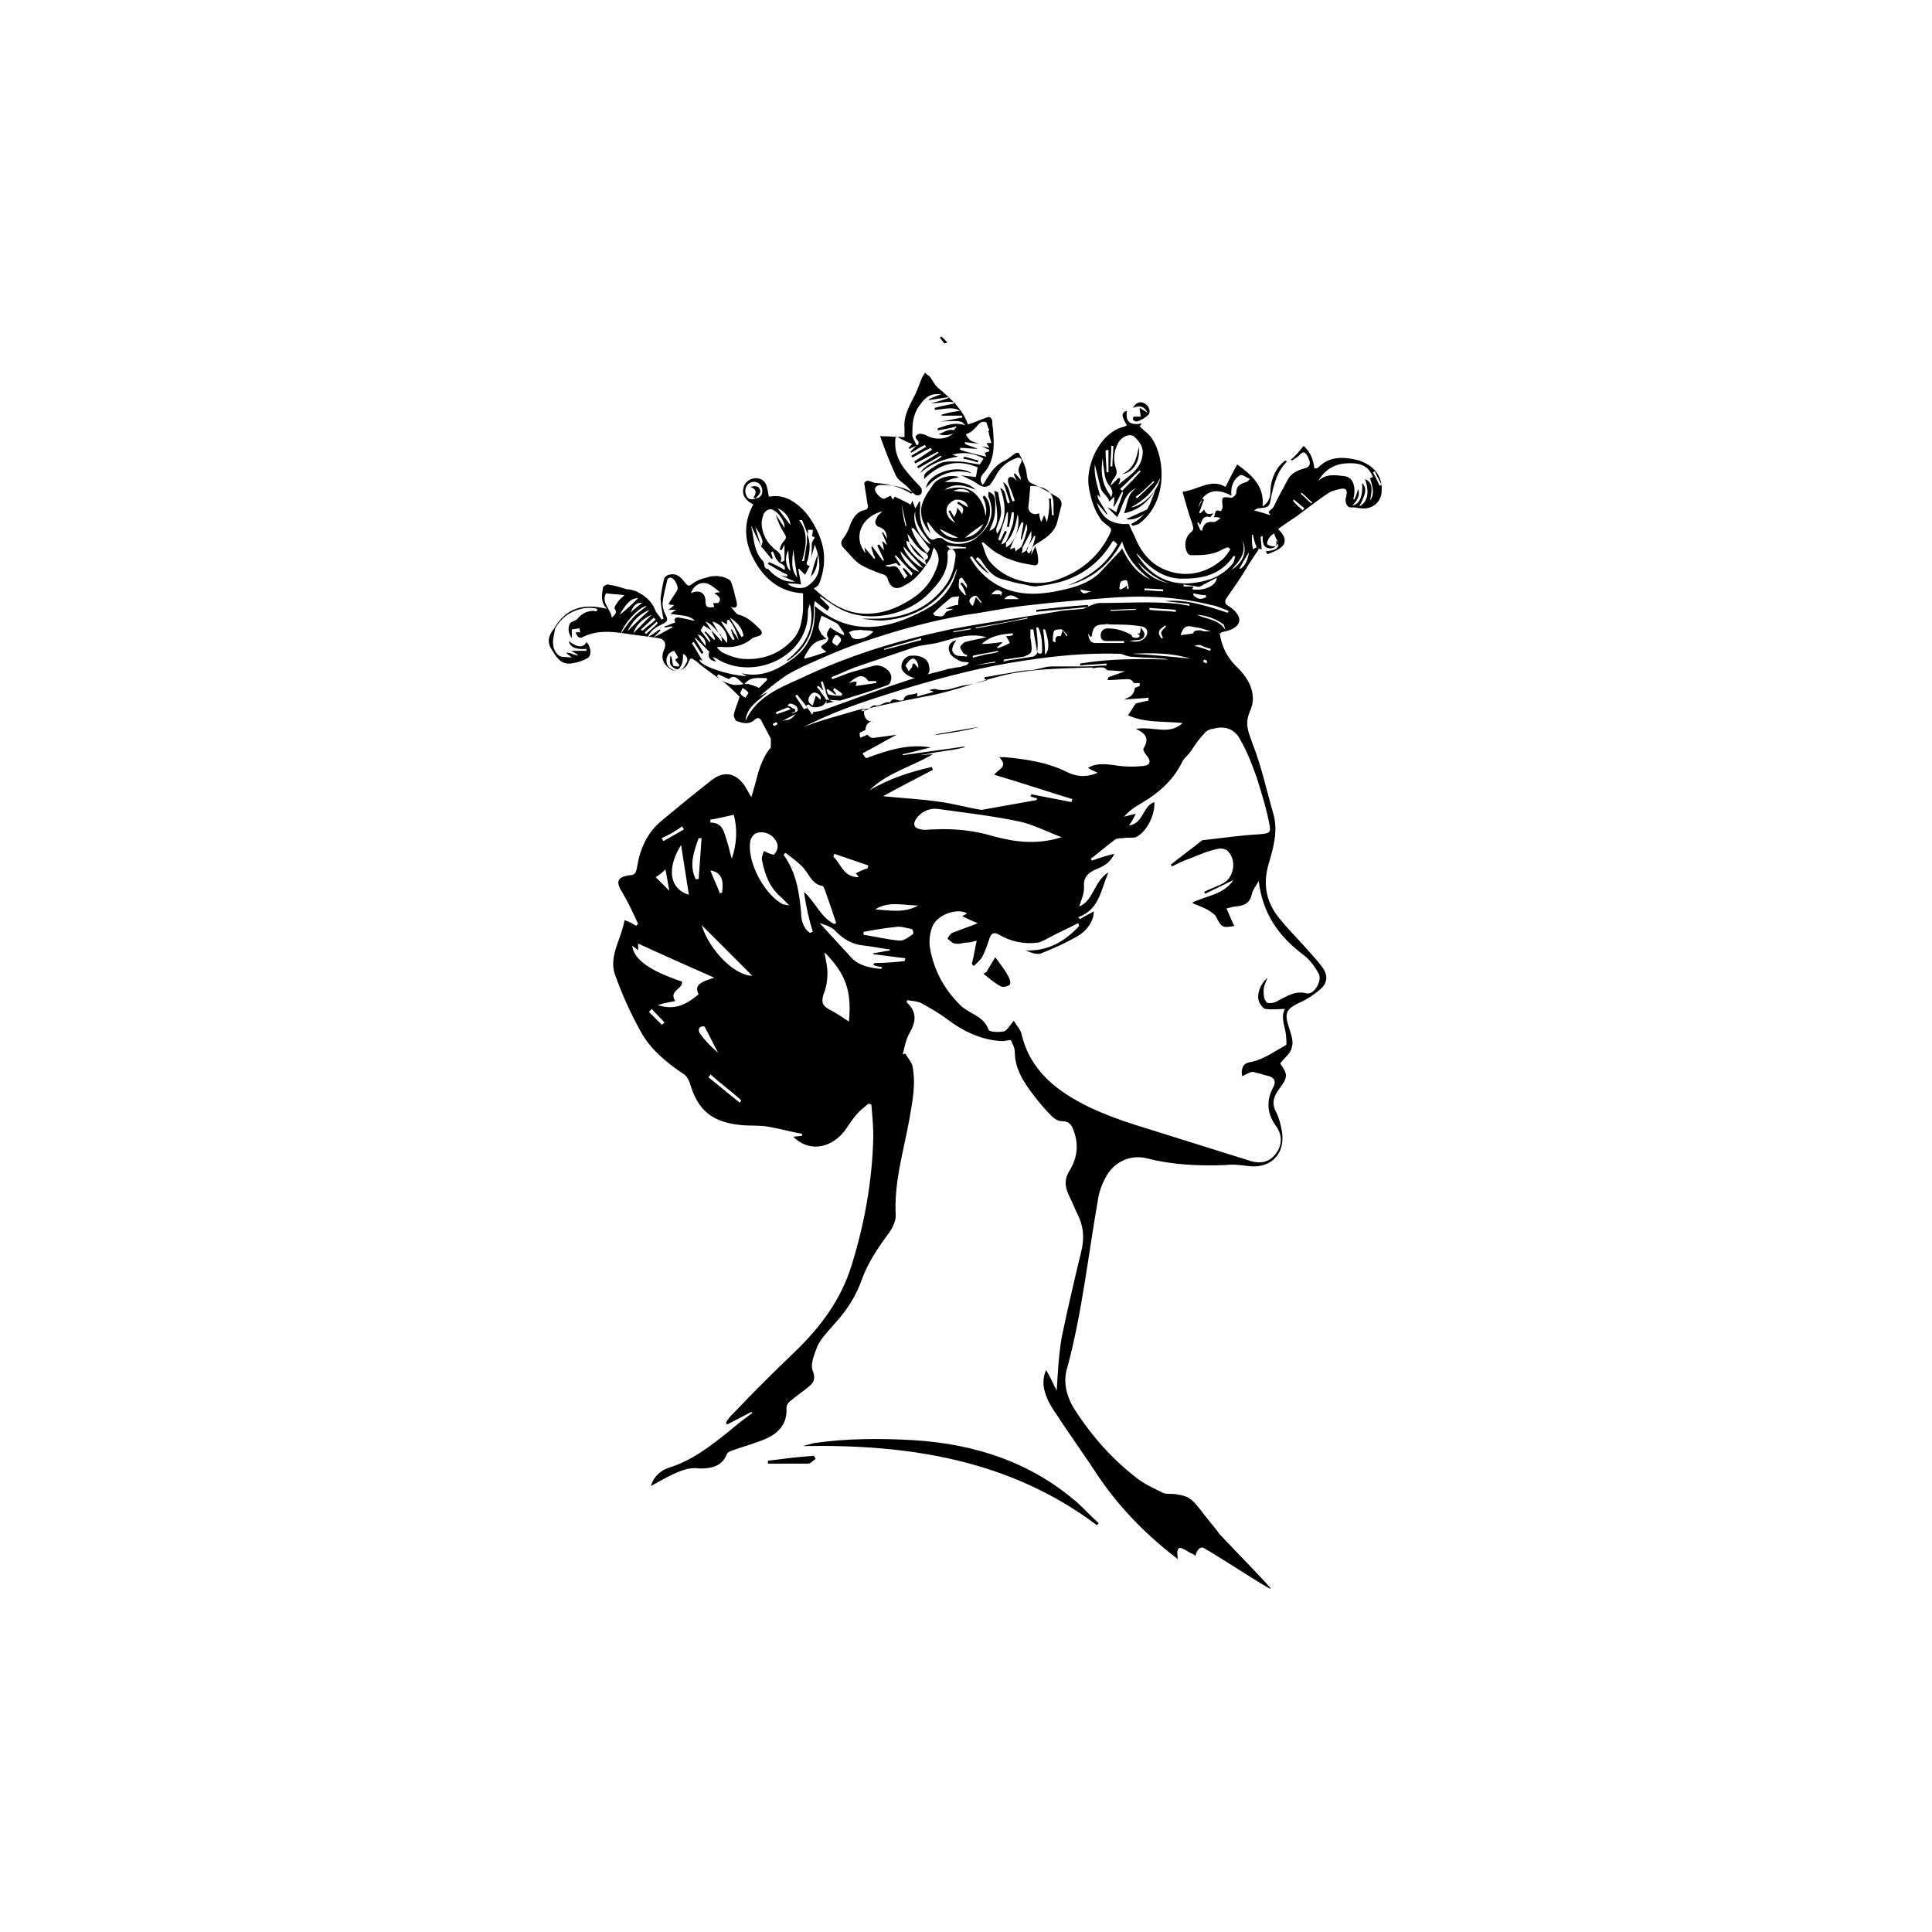 <?xml version="1.0" encoding="utf-8"?>
<!-- Generator: Adobe Illustrator 27.8.0, SVG Export Plug-In . SVG Version: 6.00 Build 0)  -->
<svg version="1.1" id="Ebene_1" xmlns="http://www.w3.org/2000/svg" xmlns:xlink="http://www.w3.org/1999/xlink" x="0px" y="0px"
	 viewBox="0 0 198 198" style="enable-background:new 0 0 198 198;" xml:space="preserve">
<g>
	<path d="M110.3,153.9c-4.8-4.1-10.4-5.9-16.6-6.3c-3.4-0.2-6.9-0.2-10.3,0.3c-0.4,0.1-0.8,0.2-1.1,0.3c10.8-0.2,21.2,1.4,30.1,8.1
		c0.1-0.1,0.1-0.1,0.2-0.2C111.8,155.4,111.1,154.6,110.3,153.9z"/>
	<path d="M97.1,35.1C97.1,35.1,97.1,35.1,97.1,35.1c-0.2-0.2-0.4-0.4-0.6-0.6c-0.1,0-0.1,0.1-0.2,0.1c0.2,0.2,0.3,0.4,0.5,0.6
		L97.1,35.1z"/>
	<path d="M78.7,149.7c0,0.1,0,0.2,0,0.3c1.4,0,2.7,0,4.1,0c0.3,0,0.5-0.3,0.8-0.5c-0.1-0.1-0.1-0.2-0.2-0.3
		C81.8,149.3,80.3,149.5,78.7,149.7z"/>
	<path d="M102,98.1c-0.3,0.5-0.6,1-0.9,1.5c-0.1,0.1-0.2,0.1-0.3,0.2c0.6,0.5,1.2,1,1.8,1.3c0.2,0.1,0.7,0,0.9-0.2
		c0.1-0.2,0-0.6-0.2-0.9C103,99.4,102.5,98.8,102,98.1z"/>
	<path d="M79,76.6c-0.6,0.7-1,1.6-1.3,2.6c-0.2,0.8-0.4,1.5-0.7,2.5c-0.3-0.5-0.5-0.9-0.7-1.2c-0.9-1.3-2.1-1.5-3.3-0.6
		c-1.8,1.4-3.5,2.8-5.3,4.3c-1.4,1.2-2.1,2.8-2.4,4.6c-0.1,0.6-0.2,0.9-0.8,0.9c-1.3,0.2-1.4,0.7-0.7,1.8c0.6,1,1.1,2.1,1.6,3.2
		c-0.1,0.1-0.2,0.1-0.2,0.2c-0.3-0.2-0.6-0.4-1.2-0.6c-0.3,1.9-1.6,3.6-1,5.5c0.7,2,1.6,4,2.6,5.8c1,1.9,2.7,3.3,4.5,4.5
		c0.3,0.2,0.5,0.6,0.6,0.9c0.8,2.8,2.3,4,5.2,4.3c1,0.1,2,0,3,0.2c1.1,0.2,2.2,0.5,3.3,0.7c0,0.1,0,0.2,0,0.2l-0.9,0.1
		c1.5,1.5,3.6,1.3,5.1-0.4c0.5-0.6,0.9-1.4,1.5-2c0.3-0.4,0.7-0.6,1.1-1c0.1,0,0.2,0.1,0.3,0.1c0.1,1.1,0.2,2.2,0.2,3.3
		c-0.1,4.5-0.9,8.9-2.2,13.1c-1.1,3.6-3.2,6.4-5.9,9c-2.1,2-4.2,4.1-6.2,6.2c-0.3,0.3-0.6,0.6-0.8,1l0.1,0.2l2.5-1.3
		c0,0,0.1,0.1,0.1,0.1c-0.8,0.6-1.6,1.2-2.4,1.9c-1.9,1.5-3.8,3-6.1,3.7c-0.9,0.3-1.6,0.9-1.9,1.9c1.1-0.6,2.1-1.2,3.2-1.6
		c0.6-0.2,1.2-0.3,1.8-0.2c1.2,0,2.3-0.2,2.8-1.5c0.1-0.2,0.4-0.3,0.7-0.4c1.1-0.4,2.3-0.7,3.4-1.2c1.3-0.6,2.1-1.6,2-3.1
		c0-0.3,0.2-0.6,0.5-0.8c0.6-0.5,1.2-0.9,1.8-1.4c0.5-0.4,0.7-0.8,0.4-1.6c-0.3-0.7,0.2-1.8,0.5-2.6c0.4-0.8,1.1-1.5,1.7-2.2
		c1.2-1.3,2.2-2.8,2.8-4.5c0.6-1.7,1.6-3.2,2.7-4.7c0.4-0.5,0.8-1.3,0.8-1.9c-0.2-3.4,0.8-6.6,1.4-9.9c0.3-1.8,0.7-3.6,0.3-5.5
		c-0.1-0.4-0.5-0.8-0.7-1.2c-0.1,0-0.2,0-0.3,0.1c0.2-0.7,0.3-1.5,0.7-2.2c0.7-1.2,0.8-2.2-0.3-3.2c0-0.1,0.1-0.1,0.1-0.2
		c0.5,0.1,1,0.1,1.4,0.3c0.9,0.5,1.8,1,2.6,1.6c1.7,1.3,3.6,2.2,5.7,2.3c0.3,0,0.5-0.1,0.9-0.1c0.1,0.3,0.4,0.7,0.4,1.2
		c0,1.7,0.9,3.1,1.9,4.4c0.6,0.8,1.2,1.5,1.9,2.2c0.3,0.3,0.7,0.5,1,0.5c0.7,0,1,0.3,1.2,0.9c0.6,1.5,0.4,2.9-0.4,4.2
		c-0.5,0.8-0.5,1.5-0.1,2.4c0.4,0.8,0.7,1.6,1.1,2.4c0.5,1.2,0.5,2.3,0.2,3.5c-0.7,2.9-1.4,5.9-2,8.8c-0.3,1.8-0.4,3.7-0.5,5.4
		c-0.3-0.5-0.6-1.3-1.1-2.1c-0.4,1-0.3,1.8,0,2.6c0.2,0.6,0.5,1.1,0.9,1.7c1.5,2.3,3.1,4.5,4.6,6.8c2.2,3.2,4.9,5.9,7.9,8.2
		c0,0,0.1,0.1,0.1,0.1c0,0-0.1-0.9,0-0.9c0.1-0.6,0.8,0,1.4,0.3c0.1,0,0.4,0.2,0.4,0.3c0.1-0.4,0.3-0.9,0.7-0.9
		c-0.3-0.4,7.3,4.6,7,4.2c0.5,0.3-5.7-6-5.3-5.7c-0.6-0.8-1.3-1.6-1.9-2.4c-0.5-0.6-0.6-0.8-1.2-1.2c-0.3-0.2-1.2-0.4-1.7-0.4
		c-0.3,0-0.7,0-0.9-0.1c-0.8-0.4-1.7-0.8-2.4-1.3c-2.7-2-4.9-4.5-6.7-7.3c-0.8-1.3-1.2-2.8-0.7-4.3c1.5-5.6,2.1-11.3,3.1-17
		c0.1-0.8,0.4-1.7,0.8-2.4c0.8-1.6,2.5-2.4,4.2-2c2.7,0.7,5.4,0.8,8.1,0.7c0.8-0.1,1.5,0,2.3,0.1c2.2,0.3,3.8-1.1,3.5-3.4
		c-0.1-0.7-0.3-1.5-0.6-2.1c-0.5-0.9-0.3-1.6,0.3-2.4c0.9-1.2,0.9-1.5,0.1-2.6c0.4-0.6,1.1-1,1.2-1.7c0.2-0.6-0.1-1.3-0.3-2
		c-0.5-1.5-0.3-1.9,1.2-2.6c0.7-0.3,1.4-0.8,2-1.3c0.8-0.7,0.8-1.5,0.2-2.3c-0.5-0.7-1.2-1.4-1.8-2.1c-0.9-1-1.8-1.9-2.6-2.9
		c-1.3-1.6-1.7-3.4-1.1-5.5c0.5-1.7,1-3.4,0.5-5.2c-0.7-2.4-1.2-4.8-2.1-7.1c-0.4-1.2-0.9-2-0.3-3.4c0.8-1.7-0.1-3.4-1.4-4.6
		c-1-1-1.5-2.1-1.7-3.4c0.1,0,0.1,0,0.2-0.1c0.4-0.1,0.9-0.2,1.2-0.4c0.7-0.4,0.8-1,0.3-1.6c-0.2-0.3-0.5-0.5-0.8-0.7
		c-0.4-0.2-0.4-0.5-0.2-0.8c0.7-1,1.4-2,2-3c0.4-0.7,0.9-1.4,1.3-2c0,0-0.1-0.1-0.1-0.1c0.1,0,0.3,0.1,0.4,0.1
		c0-0.4-0.1-0.9-0.1-1.3c0.1,0,0.1,0,0.2-0.1c0,0.6,0,1.3,0.8,1.3c0.4,0,0.7-0.2,0.6-0.7l0,0c0-0.1,0.1-0.1,0.1-0.2
		c0.3,0.8,0,1.1-1.2,1.2c0.1,0.1,0.2,0.3,0.2,0.3c0.5-0.2,1.1-0.4,1.5-0.8c0.4-0.4,0.3-0.9,0-1.3c-0.1-0.2-0.3-0.3-0.4-0.5
		c0.7-0.5,1.3-0.9,1.9-1.3c1.1-0.8,2.2-1.7,3.3-2.4c0.3-0.2,0.8-0.3,1.2-0.4c0.5-0.1,0.7,0.1,0.6,0.6c0,0.2-0.1,0.3-0.1,0.5
		c0,0.5,0.2,0.9,0.8,0.8c0.3,0,0.6,0.1,0.9,0.1c1.1,0.1,2-0.7,2-1.8c0.1-1.5-0.8-2.6-2.3-3.1c-1.5-0.4-3-0.5-4.2,0.7
		c-0.1,0.1-0.1,0.1-0.2,0.1c0,0-0.1,0-0.2,0c-0.1-0.9-0.4-1.7-1.1-2.3c-0.4,0.5-0.8,1-1.3,1.4c0,0,0.1,0.1,0.1,0.1
		c0.3-0.2,0.7-0.4,0.9-0.7c0.3-0.2,0.4-0.2,0.6,0.1c0.1,0.1,0.2,0.3,0.2,0.4c0.3,0.5,0.1,0.9-0.4,1c-0.8,0.2-1.5,0.6-1.8,1.3
		c-0.4,0.8-0.9,1.6-1.3,2.5c-0.1,0.3-0.4,0.4-0.6,0.7c0,0,0.1,0.1,0.2,0.3c-0.6-0.2-1-0.3-1.7-0.5c0.3-0.1,0.3-0.2,0.4-0.2
		c1.2-0.1,1.2-0.1,1.4-1.3c0.3-1.3,0.6-2.5,1.6-3.5c-0.1,0-0.1-0.1-0.2-0.1c-0.2,0.2-0.5,0.4-0.7,0.7c-0.5,0.7-0.8,1.6-0.8,2.5
		c0,0.6-0.2,1.1-0.8,1.5c0.2-2.1-1.1-3.2-2.6-4.3c-0.4,0.7-0.8,1.5-1.2,2.3c-1.5-0.9-2.8,0.3-4.4,0.5c0.3,1.1,0.6,2.2,1,3.3
		c0.1,0.4,0.2,0.6-0.2,0.9c-0.6,0.5-0.7,1.6-0.2,2.2c0.1,0.1,0.2,0.1,0.3,0.1c1.1,0,2.2,0,3.2-0.6c0.2-0.1,0.4-0.2,0.6-0.2
		c0.1,0.1,0.1,0.1,0.2,0.2c-0.3,0.4-0.5,0.8-0.9,1.1c-2,1.7-4.4,1.8-6.4,0.7c-1.2-0.7-2-1.8-2.5-3.1c-0.2-0.4-0.4-0.8-0.6-1.3
		c-1.8,0.1-2.8-0.6-3.3-2.2c0.3,0.4,0.7,0.8,1,1.2c0,0,0,0,0.1,0c-0.3-0.5-0.6-1-0.9-1.5c-0.1-0.1-0.1-0.3-0.1-0.5
		c0.1,0.1,0.2,0.2,0.3,0.3c-0.3-1.1-0.7-2.2-0.6-3.4c0.2,0.8,0.4,1.6,0.6,2.4c0.1,0.4,0.5,0.7,0.7,1c0,0,0,0,0,0
		c0.1,0.1,0.1,0.2,0.2,0.4c0.2-0.2,0.3-0.3,0.5-0.5c0,0.4,0,0.7-0.1,1l0.1,0c0.3-0.5,0.5-1,0.8-1.5c0,0,0.1,0,0.1,0.1
		c-0.2,0.7-0.5,1.3-0.7,2c-0.3-0.2-0.6-0.4-0.9-0.5c0.3,0.3,0.6,0.6,1,1c0.6-1.1,0.7-2.5,2-3c-1,0.6-0.9,1.6-1.3,2.6
		c1.5-0.3,2.5-1.2,3.2-2.4c-0.5,1.4-0.9,2.8-2.5,3.5c0.1,0.1,0.1,0.1,0.2,0.2c0.2-0.1,0.4-0.1,0.6-0.2c2.9-2.1,2.8-6.5,1.4-8.7
		c-0.3-0.5-0.8-0.8-1.3-1.3c0,0,0.1-0.1,0.2-0.3c-1.1,0.2-1.7-0.1-1.5-1.3c-0.6,0.2-0.6,0.5,0,1.5c-0.1,0-0.2,0.1-0.2,0.1
		c-2.7,0.6-4.1,4.2-3.7,6.3c0.2,1.1,0.5,2.2,1.2,3.2c0.1,0.2,0.3,0.3,0.5,0.5c0.7,0.5,0.7,0.5,0.3,1.3c-1.2,2.3-3.1,3.7-5.5,4.5
		c-2.3,0.7-5.2-0.1-6.7-2c-0.4-0.5-0.5-1.2-0.8-1.9c0.1,0,0.1,0,0.2,0c0.6,0.5,1.1,1,1.8,1.3c0.4,0.3,0.9,0.4,1.4,0.6
		c0.6,0.2,1.2,0.3,1.8,0.4c0.4,0.1,0.6,0,0.6-0.4c0-0.5-0.1-1-0.3-1.5c-0.1,0.3-0.3,0.5-0.4,0.9c0-0.9,0.1-0.9,0.9-1.4
		c0.8-0.5,1.6-1.1,1.8-2.2c0.1-0.4,0.2-0.8,0.3-1.2c0.2-0.5,0.1-0.9-0.4-1.2c-0.7-0.4-1.4-0.8-2.2-1.2c-0.8-0.3-0.8-0.5-0.9-1.3
		c-0.1-0.7-0.5-1.4-0.8-2c0,0-0.3,0-0.4,0.1c-0.3,0.2-0.6,0.5-1,0.7c-0.9,0.4-1.4,1.1-1.9,1.9c-0.1,0.2-0.2,0.4-0.4,0.6
		c-0.4-0.6-0.1-1,0.2-1.3c1-1.2,1-2.6,0.9-4c0-0.4-0.1-0.7-0.1-1.1c0-0.4-0.2-0.7-0.6-0.5c-0.6,0.2-1.2,0.5-1.9,0.7
		c-0.5-1.5-1.7-2.6-3-3.7c-0.4-0.3-0.6-0.8-0.9-1.2c-0.1-0.1-0.3-0.2-0.5-0.4c-0.1,0.2-0.2,0.3-0.3,0.5c-0.3,0.7-0.5,1.4-0.9,2.1
		c-0.5,1-1,1.9-0.9,3.1c0,0.3,0,0.6,0,0.9c-0.8,0-1.6-0.1-2.5-0.1c0.5,1.4,1,2.7,1.6,4c0.2,0.5,0.8,0.8,1.2,1.2
		c0.2,0.2,0.4,0.4,0.5,0.6c-0.1,0.1-0.1,0.1-0.1,0.1c-1.1-0.7-2.3-1-3.6-1.1c-0.2,0-0.4-0.1-0.7-0.2c-0.3-0.1-0.6,0.1-0.5,0.4
		c0.1,0.6,0.2,1.3,0.3,1.9c0.1,0.4,0.1,0.6-0.4,0.7c-0.7,0.2-1,0.7-1.3,1.3c-0.2,0.6-0.4,1.1-0.8,1.6c-0.3,0.4-0.2,0.7,0.1,1
		c0.5,0.5,1,1.2,1.6,1.6c0.6,0.4,1.4,0.7,2.2,1c0.4,0.1,0.6,0.2,0.7,0.6c0.3,0.9,0.9,1.1,1.7,0.6c1.2-0.6,1.9-1.6,2.6-2.7
		c0.2-0.3,0.2-0.7,0.4-1.2c0.5,0.6,0.6,1.2,0.4,1.8c-0.5,1.5-1.3,2.6-2.7,3.5c-1.4,0.9-2.9,1.5-4.6,1.5c-2.2,0-3.9-1.2-5.4-2.6
		C84,60,83.9,59.8,84,59.7c0.7-1.9,0.6-3.6-0.3-5.4c-0.5-1-1.1-1.9-2-2.6c-0.9-0.7-1.8-1-2.9-0.8c-0.2-0.8-0.1-1.8-1.3-1.9
		c-0.6,0-1.2,0.4-1.3,1c-0.2,0.7,0.2,1.3,1,1.7c-1.1,2-0.9,4,0.2,5.9c1.1,1.9,2.7,3.1,4.9,3.2c0,0.7,0,1.2,0,1.7
		c-0.1,1.2-0.3,2.4-1.3,3.3c-1.4,1.4-3.2,1.9-5.1,1.7c-0.6-0.1-1.2-0.3-1.8-0.6c-0.2-0.1-0.4-0.3-0.6-0.5c0,0,0-0.1,0.1-0.1
		c0.1,0,0.3,0,0.4,0c1.1,0.1,2.1-0.1,3-0.8c0.2-0.2,0.4-0.2,0.7-0.3c0.4-0.1,0.5-0.4,0.2-0.7c-0.6-0.6-1.3-1.3-2.2-1.5
		c-0.3-0.1-0.5-0.5-0.8-0.8c0.5,0.2,0.7,0,0.6-0.5c-0.2-0.7-0.3-1.4-0.6-2.1c-0.1-0.2-0.5-0.4-0.9-0.5c-0.5-0.1-1.1-0.1-1.6,0.1
		c-0.5,0.1-1,0.3-1.4,0.6c-0.4,0.3-0.5,0.3-0.8-0.1c-0.4-0.5-0.8-1-1.6-0.8c-0.2,0-0.4,0.2-0.5,0.3c-0.2,0.7-0.3,1.4-0.4,2.1
		c0,0.5,0.1,1.1,0.2,1.6c0,0.2,0.1,0.4,0.1,0.5c-0.1,0-0.1,0.1-0.2,0.1c-0.2-0.4-0.6-0.7-0.7-1.1c-0.4-0.9-1.1-1.4-1.9-1.8
		c-0.3-0.1-0.6-0.2-0.9-0.2c-0.7-0.2-1.3-0.4-2-0.5c-0.2,0-0.5,0.2-0.5,0.3c-0.1,0.7-0.3,1.5,0.4,2.2c-2.4-0.6-4.2-0.1-5.4,2l0,0
		c-0.5,0.6-0.8,1.3-0.3,2.1c0.5,0.8,0.9,1.6,2,1.5c0.6-0.1,1.1-0.2,1.6-0.5c0.6-0.2,0.5-1.2,0-1.7c-0.3,0.6-0.9,0.6-1.8-0.1
		c0.1,0.6,0.7,0.9,1.8,0.8c0,0.1,0,0.1,0,0.2c-0.5,0-1,0-1.6,0c0.3,0.1,0.5,0.3,0.7,0.4c0,0,0,0.1,0,0.1c-0.2-0.1-0.4-0.1-0.6-0.2
		c-0.2-0.1-0.3-0.1-0.6-0.1c0.1,0.1,0.3,0.2,0.6,0.5c-0.5-0.1-1,0-1.3-0.2c-0.3-0.2-0.6-0.7-0.6-1.1c-0.1-0.5,0.1-1.1,0.2-1.7
		c0,0,0,0,0,0c0,0,0,0,0,0c0.5-0.9,1.3-1.6,2.3-1.9c0.6-0.2,1.3-0.3,2-0.1c0,0.1,0,0.1,0,0.2c-0.1,0-0.2,0.1-0.3,0
		c-0.8,0-1.3,0.3-1.8,0.9c-0.1,0.1-0.3,0.1-0.4,0.2c-0.1,0-0.2,0.1-0.3,0.2c-0.2,0.5-0.2,0.9,0.2,1.5c0-0.4,0-0.7,0-0.9
		c0.3,0,0.5-0.1,0.8-0.1c0,0.1,0,0.3,0.1,0.4c-0.2,0-0.3,0-0.5,0c0.1,0.4,0.4,0.7,0.7,0.5c1.4-0.7,2.8-0.6,4.2-0.4
		c1.2,0.2,2.4,0.3,3.6,0.5c0.6,0.1,0.8,0.5,0.6,1.1c-0.4,0.8-0.2,1.5,0.5,2c0.6,0.5,1.6,0.2,1.9-0.5c0.3-0.7,0.3-0.6,0.9-0.2
		c0.9,0.8,2,1.5,2.9,2.2c0.6,0.5,1.1,1,1.5,1.4c-0.2,0.7-0.5,1.3-0.6,1.9c0,0.2,0.2,0.6,0.3,0.6c0.6,0.2,1.2,0.4,1.8-0.1
		c0.3-0.3,0.6-0.3,0.8,0.2c0.3,0.6,0.6,1.1,0.9,1.7c0,0,0,0,0,0.1 M115,50.3c-0.1-0.1-0.1-0.1-0.2-0.2c0.7-0.6,1.3-1.3,2-1.9
		c0,0,0.1,0.1,0.1,0.1C116.3,49,115.7,49.6,115,50.3z M118.9,49c-0.2,1.3-1.8,2.9-3,3C117.2,51.3,118.2,50.4,118.9,49z M118.2,49.3
		l0.1,0.1l-1.8,1.7c0-0.1-0.1-0.1-0.1-0.2C117,50.5,117.6,49.9,118.2,49.3z M114.4,48.1c-0.3-0.8-0.3-1.7,0.1-2.5
		c0.3-0.8,1.3-1.3,1.8-0.8c0.5,0.5,0.9,1,0.8,1.8c-0.2,1.6-1.5,2.2-2.5,3.1c0.1-0.2,0.2-0.4,0.2-0.7c-0.2,0-0.2,0-0.3,0.1
		c-0.2,0.2-0.5,0.5-0.7,0.7c0.1-0.3,0.2-0.6,0.4-0.8C114.4,48.7,114.5,48.5,114.4,48.1z M113.9,45.7c0.1,0,0.1,0,0.2,0
		c0,0.7-0.1,1.4-0.1,2.1c-0.1,0-0.2,0-0.2,0L113.9,45.7z M113.6,46.1c0,0.8,0,1.6,0,2.3c-0.1,0-0.2,0-0.2,0c0-0.7-0.1-1.5-0.1-2.2
		C113.3,46.2,113.4,46.1,113.6,46.1z M113,47c0.1,0.3,0,0.5,0.1,0.8c0.1,0.7,0.1,1.5,0.7,2.1l0,0c0.1,0.2,0.2,0.4,0.2,0.6
		c0,0.2-0.1,0.3-0.1,0.5c-0.1-0.2-0.2-0.4-0.3-0.5C112.9,49.4,112.8,48.3,113,47z M123.2,51.2c-0.1,0.3-0.3,0.6-0.4,0.9
		C122.9,51.7,123,51.4,123.2,51.2z M102.9,59.4c0.7,0.2,1.4,0.4,2.1,0.5c0.4,0.1,0.8,0.2,1.1,0.2c1-0.1,2.1-0.3,3-0.6
		c2.1-0.7,3.8-2.1,4.9-4c0,0,0.1,0,0.1-0.1c0.1,0.1,0.3,0.2,0.4,0.4c-1.1,2.1-3,3.4-5.1,4.2c2.5-0.6,4.4-2.2,5.6-4.5
		c0.5,1.7,1.6,2.9,2.9,3.9c-1.3-0.6-2.2-1.7-2.9-3.2c-0.2,0.3-0.4,0.5-0.6,0.7c-0.6,0.6-1.2,1.3-1.8,1.9c-1.1,1-2.5,1.4-3.9,1.7
		c-3.1,0.7-6,0.5-8.3-2c-0.4-0.4-0.7-0.9-1-1.4c0.1,0,0.1-0.1,0.2-0.1c0.5,0.7,1,1.4,1.8,1.8c-0.5-0.5-0.9-1-1.4-1.5
		c0.1-0.1,0.1-0.1,0.2-0.2c0.1,0.1,0.3,0.2,0.4,0.4C101.2,58.4,101.8,59.2,102.9,59.4z M116.6,57.6c0.9,1,2,1.8,3.2,2.2
		C118.5,59.5,117.3,58.8,116.6,57.6z M119.2,60.4l0,0.2c-0.6,0-1.2-0.1-1.9-0.1c0-0.1,0-0.1,0-0.2L119.2,60.4z M114.9,60.4
		c-0.1,0-0.1,0-0.2-0.1c0.1-0.2,0-0.5,0.2-0.7c0.1-0.1,0.5-0.2,0.6-0.1c0.1,0.2,0.1,0.5,0.2,0.8c0,0-0.1,0-0.2,0.1
		c0-0.1,0-0.2,0-0.4C115.3,60.2,115.1,60.3,114.9,60.4z M111.9,60.6c-0.4,0-0.9,0.6-1.2-0.2C111.1,60.5,111.5,60.6,111.9,60.6z
		 M104.4,61.4c-0.5,0-0.9,0-1.5,0C103.4,60.8,103.9,61,104.4,61.4z M102.6,61.1c0-0.1-0.1-0.1-0.1-0.2c-0.3,0-0.6,0-0.9,0
		c0.3-0.4,0.7-0.6,1.1-0.2C102.7,60.7,102.6,60.9,102.6,61.1z M100.6,61.7c0,0-0.1,0.1-0.1,0.1c-0.1-0.2-0.3-0.4-0.5-0.6
		c-0.1,0.4-0.2,0.6-0.3,0.9c-0.5-0.4-0.4-0.7-0.1-0.9c0.1-0.1,0.4-0.2,0.5-0.1C100.3,61.3,100.4,61.5,100.6,61.7z M102.6,55.8
		c0.2-0.5,0.4-0.9,0.6-1.3c-0.1,0-0.1-0.1-0.2-0.1c-0.2,0.3-0.3,0.7-0.5,1c-0.1,0-0.1-0.1-0.2-0.1l0.9-2.8c0,0,0.1,0,0.1,0
		c0,0.5,0,1-0.1,1.5l0.2,0c0.1-0.5,0.2-1,0.3-1.5l0.2,0c0,0.4,0,0.8-0.1,1.2c-0.2,0.6-0.4,1.2-0.7,1.8
		C103,55.6,102.9,55.7,102.6,55.8z M103.1,56.1c0-0.2,0-0.3,0-0.5c0.8-0.8,1-1.9,1.2-2.9C104.6,53.9,104,55.7,103.1,56.1z
		 M104.7,56.7c0.1-0.3,0.1-0.5,0.1-0.6l0,0l0.9-1.7c0,0.2,0,0.5,0,0.7c-0.1,0.4-0.3,0.8-0.4,1.2C105.1,56.5,104.9,56.6,104.7,56.7z
		 M105.5,56.7c-0.1,0-0.1,0-0.2-0.1c0-0.1-0.1-0.2-0.1-0.3c0.3-0.5,0.5-0.9,0.8-1.4c0,0,0.1,0,0.1,0.1
		C106,55.6,105.8,56.2,105.5,56.7z M105.4,51.8c0.1-0.6,0.1-1.2,0.2-2c0.9,0,1.8,0.2,2.2,1c0.3,0.6,0.1,1.3,0.2,2l-0.2,0
		c0-0.6-0.1-1.1-0.1-1.7l-0.2,0c0.1,0.8,0,1.5-0.2,2.4c-0.1-0.3-0.2-0.5-0.3-0.7c-0.1,0.3-0.2,0.5-0.3,0.7c-0.1-0.3-0.2-0.6-0.2-0.9
		C105.8,52.9,105.3,52.4,105.4,51.8z M104.9,53.6c-0.1,0.6-0.2,1.1-0.3,1.7l0.1,0c0.2-0.5,0.3-1.1,0.5-1.6c0.1,0.3,0.1,0.6,0,0.8
		c-0.1,0.5-0.3,1-0.5,1.5c-0.2,0.2-0.4,0.3-0.6,0.5c-0.1-0.2-0.1-0.3-0.1-0.4c-0.1,0.1-0.3,0.1-0.5,0.2c0.4-1,0.8-1.9,1.2-2.8
		C104.9,53.6,104.9,53.6,104.9,53.6z M100.1,43.7c0.3-0.4,0.6-0.6,1-0.4c0.1,0.4,0.2,0.6,0.3,0.8c-0.1,0-0.1,0.1-0.1,0.1
		c0.1,0.5,0.2,0.8,0.3,1.2c-0.2,0-0.3,0-0.5,0c0.1,0.2,0.2,0.3,0.3,0.5c-0.4-0.1-0.6-0.1-0.9-0.2c0.3,0.1,0.6,0.3,0.9,0.4
		c0,0.1-0.1,0.2-0.1,0.2c-0.1,0-0.3,0.1-0.4,0.1c0.1,0.1,0.1,0.3,0.2,0.4c-0.9-0.2-1.8-0.4-2.7-0.7l0-0.2c0.6,0,1.2,0.1,1.8,0.1
		c-0.4-0.2-0.9-0.3-1.3-0.5l0-0.2c0.5,0.1,1,0.1,1.5,0.2c-0.3-0.1-0.7-0.2-1-0.4c-0.2-0.2-0.4-0.5-0.4-0.6
		C99.6,44.3,99.8,44,100.1,43.7z M94.2,41.6c0.7-1,1.2-1.3,2.3-1.2c-0.4,0.1-0.8,0.3-1.3,0.5c0,0,0,0.1,0,0.1c0.7-0.1,1.4-0.2,2-0.3
		l0,0.1c-0.6,0.2-1.2,0.4-1.8,0.5c0.9,0.1,1.7-0.3,2.6,0c-0.8,0.2-1.5,0.3-2.2,0.5c0,0.1,0,0.1,0,0.2c0.8,0,1.7-0.4,2.6,0.1
		c-0.7,0.1-1.3,0.2-1.9,0.4c0,0,0,0.1,0,0.1l2.1,0c0,0.1,0,0.1,0,0.2c-0.7,0.1-1.4,0.3-2.2,0.4c2-0.1,2.2-0.1,2.5,0.4
		c-1-0.4-1.9,0-2.8,0.3c0,0.1,0,0.1,0,0.2c0.6-0.1,1.3-0.2,1.9-0.4l0,0.1c-0.1,0.1-0.2,0.2-0.3,0.4c0,0.1,0,0.1,0,0.2
		c-0.7,0.7-2,0.7-2.8,0.2c-0.2-0.1-0.6-0.2-0.8-0.1c-0.4,0.2-0.3,0.4,0,0.7c0.1,0.1,0,0.3,0,0.4c-0.1,0-0.1,0-0.2,0
		c-0.1-0.3-0.3-0.6-0.4-0.9C93.5,43.6,93.5,42.6,94.2,41.6z M90.6,56.4c-0.3-0.3-0.4-0.5-0.5-0.6c-0.1,0-0.1,0.1-0.2,0.1l0.7,1.5
		c0,0-0.1,0-0.1,0.1l-1.1-1.5c0,0-0.1,0-0.1,0.1c0.1,0.4,0.2,0.7,0.4,1.1c0,0-0.1,0-0.1,0.1c-0.3-0.4-0.6-0.7-1-1.2
		c0,0.3,0.1,0.4,0.1,0.6c-1.3-1.6-0.5-3.7,1.7-4.3c-0.1,0.2-0.3,0.3-0.4,0.4c-0.1,0.2-0.3,0.5-0.3,0.7c0,0.2,0.2,0.5,0.4,0.5
		c0.5,0.2,0.8,0.5,0.8,1.2c-0.1-0.2-0.3-0.4-0.4-0.7l-0.1,0.1l0.5,1.2c0,0-0.1,0-0.1,0c-0.1-0.1-0.2-0.2-0.3-0.3c0,0-0.1,0-0.1,0.1
		C90.5,55.6,90.5,55.9,90.6,56.4z M93.4,59c-0.3-0.3-0.5-0.6-0.8-0.8c0,0-0.1,0.1-0.1,0.1c0.2,0.2,0.3,0.5,0.5,0.7
		c-0.1,0.1-0.2,0.2-0.3,0.3c-0.1-0.2-0.2-0.3-0.3-0.5c-0.3-0.4-0.4-1-1.2-0.7c-0.1,0-0.3-0.1-0.5-0.1c0.1,0,0.1-0.1,0.2-0.1
		c0.3,0,0.6-0.1,0.9-0.2c0.1,0,0.2,0.2,0.4,0.3l0.1-0.1c-0.2-0.3-0.4-0.6-0.6-0.9c0,0,0.1-0.1,0.1-0.1c0.6,0.6,1.1,1.2,1.7,1.8
		C93.5,58.8,93.5,58.9,93.4,59z M92.3,56.5c0.6,0.7,1.2,1.3,1.9,2.1C93.3,58.4,92.3,57.1,92.3,56.5z M92.6,56c0.6,0.7,1.3,1.4,2,2.2
		C93.7,57.9,92.6,56.6,92.6,56z M92.4,51.7C92.4,51.7,92.4,51.7,92.4,51.7l0.5,2.2c0,0-0.1,0-0.1,0C92.6,53.2,92.5,52.5,92.4,51.7z
		 M92.9,55.4c0.1,0.1,0.2,0.1,0.3,0.2c0.3,0.8,0.9,1.4,1.6,1.8l0,0c0,0.1,0.1,0.3,0.1,0.5C93.8,57.2,92.8,56.1,92.9,55.4z
		 M94.8,57.4c-0.5-0.6-1.1-1.2-1.6-1.8h0l-0.2-0.9c0.6,0.7,1,1.6,1.9,2C95.1,56.9,95.3,57.2,94.8,57.4z M95,56.7
		c-0.3-0.4-0.7-0.7-0.9-1.1c-0.3-0.4-0.5-0.9-0.7-1.4c0.1,0,0.1-0.1,0.2-0.1c0.6,0.7,1.2,1.5,1.7,2.2C95.2,56.4,95.1,56.6,95,56.7z
		 M93.8,52.4c-0.1,1.4,0.9,2.3,1.6,3.4C94.3,55.3,93.4,53.5,93.8,52.4z M96.6,55.2c-0.1-0.1-0.5-0.1-0.7,0c-0.3,0.2-0.5,0.1-0.7-0.1
		c-0.8-0.9-1-2-0.9-3.1c0-0.2,0-0.4,0-0.6l-0.1,0c-0.1,0.2-0.2,0.4-0.4,0.7c-0.1-0.3-0.2-0.5-0.3-0.8c-0.1,0.3-0.2,0.5-0.2,0.4
		c-0.5-0.3-1-0.5-1.6-0.8c-0.1,0.1-0.1,0.2-0.2,0.3c-0.1-0.2-0.2-0.3-0.2-0.4c-0.3,0.1-0.7,0.4-0.8,0.3c-0.3-0.1-0.7-0.5-0.8-0.8
		c-0.1-0.3,0.1-0.6,0.6-0.6c1.3,0,2.5,0.2,3.5,1c0.1,0.1,0.5,0.1,0.6-0.1c0.1-0.1,0.1-0.5,0-0.6c-0.3-0.4-0.6-0.6-0.9-1
		c-1.1-1.2-2-2.4-1.7-4.3c0.6,0.3,1.1,0.6,1.7,0.8c-0.1,0.1-0.2,0.2-0.4,0.4c0,0,0.1,0.1,0.1,0.1c0.2-0.1,0.4-0.2,0.7-0.3
		c-0.3,0.3-0.4,0.4-0.6,0.6l0.1,0.1c0.5-0.3,0.9-0.6,1.4-0.8l0.1,0.2c-0.5,0.3-1,0.6-1.5,0.9c0,0.1,0.1,0.1,0.1,0.2
		c0.6-0.3,1.2-0.7,1.9-1c0,0.1,0.1,0.1,0.1,0.2c-0.6,0.4-1.2,0.8-1.8,1.2c0,0.1,0.1,0.1,0.1,0.2c0.8-0.4,1.5-0.8,2.3-1.2
		c0,0,0.1,0.1,0.1,0.1c-0.7,0.5-1.5,0.9-2.2,1.4c0,0.1,0.1,0.1,0.1,0.2l2.3-1.3l0.1,0.1c-0.7,0.6-1.7,0.8-2.2,1.7
		c1.1-1,2.5-1.5,3.9-1.7c-0.2-0.1-0.4-0.1-0.6-0.2c1.1-0.3,2.2-0.2,3.2,0.4c-0.2,0.3-0.3,0.5-0.4,0.6c-0.8-0.1-1.5-0.3-2.2-0.3
		c-0.7,0-1.4-0.1-2.1,0.3c-1.4,0.9-1.4,0.9-1.4,1.5c1.6-1.6,3.4-2.1,5.5-1.2c-0.1,0.4-0.1,0.7-0.2,1c-0.5-0.1-1.1-0.1-1.6-0.2
		c0.3,0.1,0.6,0.2,0.9,0.4c0.3,0.1,0.6,0.3,0.9,0.5c0.5,0.4,1.1,0.4,1.4-0.1c0.2-0.3,0.4-0.6,0.6-1c0.5-0.8,1.2-1.3,2.1-1.6
		c0.1,0,0.2,0,0.3,0.1c0.1,0,0.1,0.2,0.1,0.3c-0.4,0.8-0.4,0.9-0.1,1.6c0,0.1,0,0.2,0,0.3c-0.2-0.3-0.4-0.5-0.6-0.7
		c0,0-0.1,0.1-0.1,0.1c0.1,0.2,0.2,0.5,0.3,0.7c-0.2-0.2-0.3-0.4-0.5-0.4c-0.4-0.1-0.5,0.3-0.3,0.8c0.2,0.5,0.4,1,0.6,1.6
		c-0.1,0-0.1,0.1-0.2,0.1c-0.4-0.6-0.2-1.5-1-2c0.3,0.8,0.5,1.5,0.7,2.1l-0.2,0.1c-0.3-0.5-0.1-1.3-0.8-1.6c0.6,1.6,0.7,3.2-0.3,4.7
		c-0.1-0.2-0.1-0.4-0.1-0.5c0.2-0.6,0.5-1.2,0.5-1.7c0-0.6-0.2-1.3-0.3-2c0-0.1-0.2-0.1-0.4-0.2c0.5,3,0.4,3.8-0.5,4.1
		c0.2-0.5,0.4-0.9,0.5-1.4c0.1-0.4,0.1-0.9,0.1-1.4c0-0.4,0-1-0.7-1.2c0,0.2,0,0.3,0,0.5c0.8,1.9,0,3.2-1.1,4.1
		C99.3,55.9,97.4,56,96.6,55.2z M99,61c0,0-0.1,0-0.1,0c-0.2-0.2-0.5-0.5-0.6-0.7c-0.1-0.3,0-0.6,0-0.9c0-0.1,0.2-0.2,0.3-0.2
		c0.1,0.2,0.3,0.4,0.4,0.6c0.1,0.1,0.1,0.3,0.1,0.5c-0.2-0.3-0.4-0.5-0.5-0.6c-0.1,0-0.1,0.1-0.2,0.1C98.7,60.1,98.9,60.6,99,61z
		 M96.9,62.4c0.3,0,0.5,0,0.8,0c-0.3,0.2-0.7,0.2-0.8,0.4c-0.3,0.6-0.7,0.3-1.1,0.3c-0.1-0.1-0.1-0.2-0.2-0.2
		c0.6-0.6,1.2-1.1,1.8-1.6c0.2-0.2,0.6-0.1,0.9-0.2c-0.1,0.4-0.1,0.6-0.1,0.9C97.8,62,97.3,62.2,96.9,62.4L96.9,62.4z M97.4,56.3
		c-0.1-0.1-0.3-0.3-0.4-0.4c0.7,0.1,1.3,0.1,2,0.2c0,0,0,0.1,0,0.1C98.4,56.2,97.9,56.2,97.4,56.3z M81.3,56.3
		c0.1,1.1,0.3,2,0.4,2.9C81,58.3,81.2,57.4,81.3,56.3z M81,53.8c-0.4-0.5-0.9-1.2-1.3-1.7C80.5,52.4,81,53.2,81,53.8z M81,58.5
		c-0.5-0.4-0.6-1.5-0.2-2.1C80.8,57.1,80.9,57.8,81,58.5z M78.9,52.2c0.6-0.1,1.6,1.2,1.5,1.9c-0.3-0.5-0.6-0.9-0.9-1.4
		c0.2,0.7,0.5,1.4,0.9,2c0.2,0.3,0.2,0.5-0.1,0.8c-0.2,0.2-0.3,0.5-0.4,0.8l0.2,0.1c0.1-0.2,0.2-0.4,0.3-0.6c0,0.6,0,1.1,0,1.6
		c0,0.1-0.3,0.2-0.4,0.2c0.2-0.6-0.1-1-0.6-1.3c-0.1-0.1-0.2-0.2-0.3-0.3c-0.8-0.7-1.3-2.2-0.9-3.1C78.2,52.6,78.6,52.2,78.9,52.2z
		 M78,56c-0.2-0.7-0.4-1.3-0.6-2c0.3,0.4,0.6,0.9,0.7,1.3C78.2,55.5,78.1,55.8,78,56z M76.4,50.5c-0.1-0.5,0.2-1,0.7-1.1
		c0.5-0.1,0.9,0.2,1,0.7c0.1,0.5-0.1,0.9-0.7,1C76.9,51.3,76.5,51.1,76.4,50.5z M78.7,58.3c-0.5,0-0.3-0.6-0.5-0.8
		c-1-1-0.9-2.3-1.2-3.5c0,0,0-0.1,0-0.1c0.3,0.7,0.7,1.4,1,2.1c0,0,0,0,0,0c0.4,0.4,0.7,0.9,1.1,1.3c0,0,0.1-0.1,0.1-0.1
		c-0.1-0.2-0.1-0.4-0.2-0.6c0.1,0,0.2-0.1,0.2-0.1c0.1,0.2,0.2,0.4,0.3,0.7c0.1,0.1,0.2,0.3,0.3,0.4c0,0,0,0,0,0
		c0.2,0.2,0.8,0.3,0.6,0.8c-0.5-0.3-1.1-0.6-1.6-0.8c0,0.1-0.1,0.1-0.1,0.2c0.7,0.4,1.3,0.8,2,1.1c0,0.1,0,0.1-0.1,0.2
		c-0.3-0.1-0.6-0.1-0.8-0.2c0.6,0.2,1.1,0.5,1.7,0.7C80.4,59.7,79.5,59.2,78.7,58.3z M80.7,59.8c0.4,0,0.9,0,1.4,0.1
		c-0.1-0.6-0.2-1.1-0.3-1.6c0,0,0.1,0,0.1,0c0.2,0.2,0.3,0.3,0.6,0.6c0.2-0.3,0.3-0.6,0.5-0.9c-0.6-0.1-0.2-0.5-0.2-0.7
		c0.2-0.9,0.3-1.7-0.1-2.6c0,0.3,0,0.6,0,0.9c-0.1,0.6-0.2,1.3-0.3,1.9c-0.1,0-0.2,0-0.2,0c0.4-1.4,0.7-2.9-0.3-4.2
		c0.1,0,0.2,0,0.3,0l0.6,1.5c0-0.2,0-0.4,0-0.5c0.2,0,0.3,0,0.5,0c0,0.1,0,0.4-0.1,0.6c0.1,0.1,0.2,0.1,0.3,0.2c0,0-0.1,0.2-0.2,0.3
		c0,0.1-0.1,0.2-0.1,0.3c0,0.5,0,1.1-0.1,1.6c0.1-0.5,0.3-1,0.4-1.5c0.6,1.6,0.9,3.2-0.8,4.3C82.2,60.4,81.2,60.3,80.7,59.8z
		 M72.9,64.6C72.9,64.6,72.9,64.6,72.9,64.6c-0.2-0.3-0.3-0.5-0.6-0.9c0.8,0.3,1.1,1,1.6,1.4c0,0.2,0.1,0.4,0.1,0.7
		C73.6,65.3,73.2,64.9,72.9,64.6z M72.8,65.7l-0.1,0.1c-0.3-0.4-0.6-0.8-0.9-1.2c0.1-0.2,0.2-0.3,0.3-0.5c0.3,0.2,0.5,0.3,0.8,0.5
		c0.1,0.3,0.3,0.6,0.4,0.9c0,0-0.1,0-0.1,0.1c-0.3-0.3-0.6-0.6-0.9-0.9c0,0-0.1,0.1-0.1,0.1C72.4,65,72.6,65.3,72.8,65.7z
		 M72.3,66.2c-0.3-0.4-0.6-0.8-0.8-1.2C72.1,65.2,72.4,65.7,72.3,66.2z M74.5,65.9c-0.2-0.3-0.5-0.6-0.7-0.8c0,0,0,0,0,0
		c-0.3-0.5-0.6-1-0.8-1.4C73.9,63.9,74.7,64.9,74.5,65.9z M76.2,65.2c-0.1,0-0.1,0-0.2,0.1c-0.4-0.7-0.8-1.3-1.2-2
		C75.6,63.8,76.1,64.4,76.2,65.2z M74,63.7c0.2,0.1,0.3,0.2,0.5,0.3c0-0.1,0-0.3,0-0.4c0.1,0,0.1-0.1,0.2-0.1c0.5,0.6,0.8,1.3,1,2.1
		c-0.2-0.4-0.5-0.7-0.7-1.1c0,0,0,0-0.1,0c0.1,0.3,0.2,0.7,0.4,1l-0.2,0.1c-0.4-0.6-0.8-1.3-1.2-1.9L74,63.7z M72.7,59.9
		c0.4,0.2,0.7,0.5,1.1,0.8c-0.1,0-0.3,0-0.6,0.1c0.5,0.3,0.8,0.6,0.4,1c-0.1,0-0.3,0-0.5,0c0,0.2,0.1,0.3,0.1,0.4
		c-0.6,0.1-0.9,0.1-0.9-0.6c0-0.9-0.7-1.2-1.5-0.8C71.1,59.9,72,59.5,72.7,59.9z M65.8,61.8c-0.4,0.3-0.8,0.6-1.2,1
		C64.9,62.2,65.1,61.7,65.8,61.8z M63,62.4c0.3,0.4,0,0.6-0.3,0.9c-0.1-0.9-1.1-1.5-0.6-2.5c0.6,0.1,1.3,0.1,1.9,0.2
		c-0.2,0.2-0.5,0.4-0.7,0.7C63.2,61.9,62.9,62.2,63,62.4z M65.4,61.3c-0.6,0.6-1.2,1.2-1.9,1.7C64.2,61.8,64.7,61.3,65.4,61.3z
		 M63.6,65c0.3-1.1,2-2.9,2.7-2.9c-0.6,0.5-1.1,0.8-1.5,1.3C64.4,63.8,64,64.4,63.6,65z M66.6,62.5c-0.8,0.7-1.6,1.5-2.3,2.2
		C64.8,63.7,65.5,62.9,66.6,62.5z M66.8,63c-0.6,0.6-1.3,1.3-1.9,1.9C65.2,64,65.9,63.4,66.8,63z M65.7,64.5l1.3-1.2
		c0.1,0.1,0.1,0.1,0.2,0.2c-0.4,0.4-0.9,0.7-1.3,1.1C65.7,64.6,65.7,64.6,65.7,64.5z M66.1,64.8c0.4-0.4,0.8-0.7,1.2-1.1
		c0,0.1,0.1,0.1,0.1,0.2c-0.4,0.4-0.8,0.7-1.2,1.1C66.2,64.9,66.1,64.9,66.1,64.8z M70.3,68c-0.2,0.4-0.5,0.9-1.2,0.7
		c-0.5-0.2-0.8-0.5-0.8-1c0-0.5,0.3-0.9,0.8-1c0.2,0.3,0.3,0.5,0.4,0.7c-0.1,0.1-0.2,0.1-0.3,0.2c0.1,0.2,0.3,0.4,0.4,0.5
		c0,0.1,0,0.1,0,0.2c-0.2,0-0.5,0-0.6-0.1c-0.1-0.2-0.1-0.6-0.2-0.9c0,0-0.1-0.1-0.1-0.1c0,0.3-0.1,0.6,0,0.9
		c0.1,0.2,0.5,0.5,0.7,0.5c0.2,0,0.4-0.3,0.5-0.6c0.1-0.3,0.1-0.7,0.1-1C70.4,67.2,70.6,67.6,70.3,68z M69.6,63.3
		c-0.3-0.1-0.6,0.1-0.4,0.5c-0.4,0.1-0.7,0.3-1.1,0.4c0,0,0,0.1,0,0.1c0.3,0,0.5-0.1,0.8-0.1c0,0,0,0.1,0,0.1
		c-0.6,0.3-1.2,0.7-1.9,1c0.3-0.3,0.5-0.5,0.7-0.7c0,0-0.1-0.1-0.1-0.1c-0.4,0.3-0.7,0.5-1.2,0.8c0.3-0.8,1-1.1,1.6-1.4
		c0.4-0.2,0.5-0.4,0.2-0.9c-0.2-0.4-0.3-0.8-0.3-1.2c0.1-0.8,0.3-1.6,0.5-2.4c0-0.1,0.2-0.2,0.3-0.2c0.4,0,0.9,0.9,0.7,1.3
		c-0.3,0.5-0.6,0.9-0.9,1.4c0.2,0.1,0.4,0.1,0.6,0.1c-0.2,0.2-0.3,0.3-0.6,0.5c0.4,0,0.6,0,0.8,0c-0.2,0.1-0.3,0.2-0.6,0.4
		c1,0.2,1.9,0.1,2.5,0.7C70.9,63.6,70.3,63.4,69.6,63.3z M71.7,67.6c0.1,0,0.2,0.1,0.3,0.1c-0.4-0.6-0.7-1.2-1.1-1.8
		c0.1,0,0.1-0.1,0.2-0.1c0.3,0.4,0.5,0.8,0.8,1.2c0.1,0,0.1-0.1,0.2-0.1c-0.3-0.5-0.6-1-0.9-1.5c0,0,0.1,0,0.1,0
		c0.4,0.4,0.9,0.9,1.4,1.4c-0.2,0.5,0,0.9,0.7,1c-0.2-0.2-0.3-0.4-0.4-0.5c0.1,0.1,0.4,0.1,0.6,0.3c3.8,2.2,9.3-0.4,9.2-4.9
		c0-0.3,0.1-0.5,0.2-0.8c0.6,2.5-0.5,4.3-2.4,5.8c0.1,0,0.2,0,0.3-0.1c1.6-1.1,2.4-2.6,2.5-4.6c0-0.4,0-0.9,0.1-1.4
		c0.5,0.4,0.9,0.7,1.3,1c0.1-0.2,0.2-0.3,0.2-0.4c-0.3-0.3-0.6-0.6-1-1c0.1-0.1,0.2,0,0.2,0c0.3,0.2,0.6,0.4,0.9,0.6
		c1.8,1.3,3.8,1.6,5.9,1.2c1.5-0.3,3-1,4.1-2.1c1.2-1.2,2.2-2.4,2-4.3c0-0.1,0.2-0.3,0.3-0.4l0,0c0.5,0.2,0.6,0.5,0.5,1
		c-0.1,1-0.4,2-1,2.8c-1.7,2.3-4.1,3.3-6.9,3.4c-0.6,0-1.1,0-1.7,0c0.7,0.1,1.4,0.2,2.1,0.2c2.8-0.2,5.2-1.3,6.8-3.6
		c0.4-0.5,0.6-1.2,0.9-1.8c-0.4,2-1.6,3.4-3.3,4.3c-3.7,2-7.6,2.8-11.3-0.4c0.1,2.2-0.4,4-2.1,5.3c-1.6,1.2-3.3,2.1-5.4,1.6
		c0.1,0.1,0.3,0.1,0.5,0.3C74.6,69.2,71.6,68.2,71.7,67.6z M89.5,64.7c-0.4,0.6-1.6,1-2.1,0.7c-0.2-0.1-0.2-0.4-0.4-0.6
		c0.2-0.1,0.4-0.2,0.6-0.2c0.3,0,0.6-0.1,0.9,0C88.8,64.6,89.1,64.6,89.5,64.7z M85.1,64.3c-0.3,0.4-0.5,0.7-0.2,1.1
		c0,0.1-0.1,0.4-0.3,0.5c-0.6,0.4-0.6,0.4,0.1,0.9c-0.8,0.3-1.5,0.5-2.2,0.7c0,0-0.1-0.1-0.1-0.1c0.5-0.9,0.9-1.8,2.3-1.9
		c-0.3-0.3-0.4-0.4-0.5-0.5c-0.1-0.2-0.3-0.5-0.3-0.7c0-0.4,0.2-0.9,0.3-1.2c0.5,0.2,1,0.5,1.6,0.8c0.1,0.1,0.2,0.2,0.3,0.4
		c0.1,0.2,0.3,0.4,0.4,0.6c0,0.1,0,0.1,0,0.2C86,64.9,85.5,64.6,85.1,64.3z M86.2,65.6c0,0.2-0.3,0.4-0.4,0.6
		c-0.2-0.1-0.5-0.3-0.5-0.4c0-0.3,0.2-0.5,0.3-0.7c0.1,0,0.1,0,0.2,0C86,65.2,86.2,65.4,86.2,65.6z M78.6,69.7
		c-0.3,0.3-0.6,0.6-0.8,0.8c-0.4-0.2-0.8-0.3-1.1-0.4c-0.1,0-0.3,0-0.4,0c0.6-0.8,1.5-0.6,2.3-0.6C78.6,69.6,78.6,69.6,78.6,69.7z
		 M75.2,70.2c-0.6-0.2-1.3-0.3-1.7-0.9c0-0.1,0.1-0.1,0.1-0.2c0.4,0.2,0.7,0.3,1.1,0.5c0.6-0.6,1,0.1,1.5,0.5
		C75.9,70.2,75.5,70.2,75.2,70.2z M75.9,71.1c-0.1-0.1,0.1-0.3,0.2-0.6c0.3,0.2,0.5,0.3,0.6,0.5c0,0.1-0.2,0.3-0.3,0.5
		C76.2,71.4,76,71.3,75.9,71.1z M84.1,69.9c0.1,0,0.1,0,0.2-0.1c0.1,0.3,0.2,0.6,0.3,0.9c0.1,0.6,0.3,1.2,0.9,1.2
		c-0.3,0.1-0.6,0.1-0.8,0.2c0-0.1,0-0.2,0-0.3c-0.1-0.3-0.4-0.6-0.6-0.9c-0.1-0.2-0.3-0.4-0.4-0.5c0.1,0,0.1-0.1,0.2-0.1
		c0.1,0.1,0.3,0.3,0.5,0.5C84.2,70.3,84.2,70.1,84.1,69.9z M86.1,71.8c1.6-0.5,3.3-1,4.9-1.6c0.1,0,0.3-0.3,0.3-0.5
		c0.3-0.8-0.8-1.6-1.6-1.5c-0.9,0.2-1.7,0.5-2.5,0.7c-0.6,0.2-1.3,0.5-1.9,0.7c0-0.1-0.1-0.1-0.1-0.2c0.8-0.3,1.6-0.7,2.4-1
		c2-0.7,3.9-1.3,5.9-2c0.2-0.1,0.4-0.1,0.7-0.2c0.6-0.1,1.2-0.2,1.8-0.3c1.6-0.4,3.2-1.1,5.1-0.6c-0.8,0.2-1.5,0.3-2.2,0.5
		c-0.2,0.1-0.4,0.3-0.5,0.5c0,0.2,0.2,0.4,0.3,0.6c0.1,0.1,0.2,0.2,0.4,0.2c0,0.1,0,0.1,0,0.2c-0.4-0.1-0.9,0-1.2-0.2
		c-0.6-0.4-0.2-1,0.1-1.5c-0.7,0.2-0.9,0.7-0.7,1.2c0.1,0.4,0.6,0.7,1,0.9c0.3,0.2,0.7,0.1,1,0.2c-0.1,0.2-0.3,0.3-0.4,0.3
		c-0.3,0.1-0.6,0.2-0.9,0.2c-0.3,0.1-0.7,0.1-1,0.2c-0.2,0.1-0.4,0.1-0.7,0.2c-1.2,0.3-2.4,0.6-3.5,1c-2.8,0.9-5.7,2-8.5,3
		c-0.3,0.1-0.6,0.1-1,0.2c0,0,0,0.1,0,0.2c0,0-0.1,0-0.1,0c-0.2-0.3-0.4-0.6-0.6-0.9c0.1,0,0.2-0.1,0.3-0.1c0.3,0.4,0.8,0.3,1.2,0.2
		c0.3-0.1,0.6-0.4,0.6-0.7 M90.6,66.5c1.3-0.4,2.5-0.7,3.8-1.1l0,0.2c-1.3,0.3-2.5,0.7-3.8,1C90.6,66.6,90.6,66.6,90.6,66.5z
		 M97.7,64.7c0.6-0.1,1.2-0.2,1.8-0.3c0,0,0,0.1,0,0.1c-0.6,0.1-1.2,0.2-1.8,0.3C97.7,64.8,97.7,64.8,97.7,64.7z M105.7,66
		c0-0.2-0.1-0.5-0.1-0.7c0-0.3,0-0.6,0-0.8l0.3,0c0.1,0.8,0.3,1.6,0.4,2.4c0,0.1-0.3,0.4-0.5,0.4c-0.6,0.1-1.3,0.2-1.9,0.3
		c-0.3,0-0.6,0.1-1.1,0.2c0.1-0.1,0.1-0.2,0.1-0.2c0.7-0.1,1.3-0.2,2-0.3C105.7,67,105.8,66.9,105.7,66z M99.6,68.3
		C99.6,68.2,99.5,68.2,99.6,68.3c0.8-0.2,1.6-0.4,2.4-0.5c0,0,0,0.1,0,0.1C101.2,68,100.4,68.1,99.6,68.3z M100.9,67.1
		c-0.4,0.1-0.8,0.2-1.2,0.3l0-0.2c0.9-0.2,1.7-0.3,2.6-0.5c0,0,0,0.1,0,0.1C101.8,67,101.3,67,100.9,67.1z M102.2,66.3
		c0.2-0.1,0.3-0.3,0.5-0.4c0,0,0-0.1,0-0.1c-0.7,0.1-1.4,0.2-2.1,0.2c1-0.9,2.1-1,3.2-1.1l0,0.2c-0.3,0.1-0.6,0.1-0.7,0.1
		c0.2,0.3,0.3,0.5,0.4,0.7c-0.4,0.2-0.8,0.4-1.2,0.5C102.3,66.5,102.2,66.4,102.2,66.3z M100,64.4c0,0,0-0.1,0-0.1
		c1.8-0.3,3.5-0.6,5.3-1c0,0,0,0.1,0,0.1C103.5,63.7,101.8,64.1,100,64.4z M87,70c1-0.9,1.5-0.9,2-0.2c0.3,0,0.6,0,0.8,0
		c0,0.1,0,0.1,0,0.2c-0.7,0.1-1.4,0.2-2.1,0.3c0-0.1,0.1-0.2,0.1-0.4C87.6,69.8,87.4,69.9,87,70z M85.6,71.2c0,0,0.1-0.1,0.1-0.1
		c-0.1-0.1-0.2-0.2-0.3-0.4c0-0.1,0.1-0.1,0.1-0.2c0.3,0.2,0.6,0.4,0.8,0.6c0,0.1,0,0.2-0.1,0.2c-0.4,0-0.8,0-1.2-0.1
		c-0.2,0-0.2-0.3-0.3-0.5c0,0,0.1,0,0.1-0.1C85.1,70.8,85.4,71,85.6,71.2z M83.6,71c0.3,0.1,0.6,0.3,0.5,0.7
		c-0.2-0.1-0.3-0.3-0.5-0.4c-0.1,0.4-0.2,0.6-0.3,1c-0.6-0.3-0.5-0.7-0.3-1C83.1,71.1,83.4,70.9,83.6,71z M82.4,72.7
		c-0.3-0.5-0.6-0.9-0.9-1.4c0.1,0,0.1-0.1,0.2-0.1c0.3,0.4,0.7,0.8,1,1.3c0,0,0,0.1,0.1,0.1C82.6,72.6,82.5,72.6,82.4,72.7z
		 M81.7,72.9C81.7,72.9,81.7,72.9,81.7,72.9c-0.2,0.1-0.4,0.2-0.6,0.2c0.1-0.1,0.3-0.1,0.4-0.2c0-0.1,0-0.1,0-0.2
		c-0.3-0.1-0.5-0.3-0.8-0.4c0.1-0.1,0.2-0.2,0.3-0.2C81.5,72.2,81.9,72.5,81.7,72.9z M81,72.7c-0.5,0.2-0.9,0.3-1.4,0.5
		c0-0.1-0.1-0.1-0.1-0.2l1.2-0.5C80.8,72.5,81,72.6,81,72.7z M79.7,74.2c-0.1,0.1-0.3,0.2-0.4,0.2c0-0.1-0.1-0.1-0.1-0.2
		c0.1-0.1,0.2-0.1,0.4-0.2C79.6,74,79.6,74.1,79.7,74.2c0.6-0.4,1.2-0.7,1.8-1c0,0,0.1,0,0.1-0.1c-0.2,0.3-0.6,0.7-1,0.7
		C80.3,73.8,80,74,79.7,74.2z M83.4,74c3.1-1.5,6.4-2.5,9.6-3.5c4-1.2,7.9-2.2,12-2.8c3.2-0.5,6.5-0.8,9.7-0.7
		c0.4,0,0.8,0.3,1.2,0.3c1.1,0.1,2.2,0.1,3.3,0.2c0.2,0,0.4,0.1,0.6,0.1c-3.1-0.1-6.1-0.1-9.1,0.4c0,0.1,0,0.1,0,0.2
		c0.9-0.1,1.8-0.1,2.7-0.2l0,0.2c-0.7,0-1.4,0.1-2.1,0.1c-1.2,0-2.3,0-3.5,0c-0.8,0-1.6,0.4-2.4,0.4c-0.7,0-1.4,0.2-2.1,0.3
		c-0.8,0.1-1.6,0.3-2.4,0.4c0,0.1,0,0.1,0,0.2c0.1,0,0.2,0.1,0.3,0.1c-0.7,0.2-1.4,0.4-2.1,0.5c-1.1,0.1-2.1,0.8-3.3,0.4
		c-0.1,0-0.3,0.1-0.6,0.1c0.2,0.1,0.3,0.1,0.5,0.2c-0.6,0.2-1.2,0.3-1.7,0.5c0-0.1,0-0.2,0-0.4c-0.4,0.3-1.2,0-1.4,0.7
		c0,0.1-0.2,0.1-0.3,0.1c-0.4,0-0.8-0.4-1.1,0.2c-0.5-0.2-0.9,0.4-1.5,0.3c-0.3-0.1-0.6,0.4-1,0.5c-0.1,0-0.3,0.1-0.4,0.1
		c0-0.1,0.1-0.2,0.2-0.2c0,0,0.1-0.1,0.1-0.1c-0.3,0.1-0.5,0.1-0.8,0.2c-2.3,0.7-4.6,1.2-6.7,2.3C82.1,74.7,82.7,74.3,83.4,74z
		 M106.2,64.3c0.1,0,0.2,0,0.2,0c0.4,0.8,0.4,1.7,0.4,2.5c0,0.1-0.1,0.2-0.2,0.2c-0.1,0-0.3-0.1-0.3-0.2
		C106.4,66,106.3,65.2,106.2,64.3z M106.9,64.5c0.1,0,0.1,0,0.2,0c0.4,1.2,0.5,2.1,0,2.6C107.1,66.1,107,65.3,106.9,64.5z
		 M108.2,65.8c-0.1,0-0.2,0-0.3-0.1c0-0.3,0-0.7,0.1-1c0.1-0.2,0.5-0.2,0.8-0.2c0.2,0.1,0.4,0.4,0.6,0.6c0,0-0.1,0.1-0.1,0.1
		c-0.1-0.2-0.2-0.3-0.4-0.6c-0.1,0.3-0.1,0.4-0.2,0.6C108.2,65.1,108.1,65.4,108.2,65.8z M113.1,64c0.2,0,0.4-0.1,0.6,0
		c1.1,0,2.2,0,3.3,0.2c0.6,0.1,0.8,0.7,0.3,1.2c-0.4,0.4-0.9,0.4-1.5,0.3c0.6-0.2,1.4,0.1,1.5-0.7c0-0.2-0.2-0.4-0.4-0.7
		c0,0.2,0,0.4-0.1,0.6c-0.1,0-0.2,0.1-0.3,0.1c0.1,0,0.2,0,0.3,0.1c0,0.1,0,0.1-0.1,0.2c-0.1,0.1-0.4,0.1-0.6,0
		c-0.1,0-0.1-0.3-0.3-0.3c-0.7-0.4-1.5-0.6-2.3-0.6c-0.4,0-0.7,0.3-0.7,0.7c0,0.4,0.2,0.6,0.6,0.6c0.6,0,1.2,0,1.8,0l0,0.2
		c-1,0-2,0-2.9,0c-0.6,0-0.7-0.4-0.8-1c0.1,0.2,0.2,0.3,0.3,0.4c0.1-0.1,0.1-0.2,0.1-0.2C112,64.2,112.4,64,113.1,64z M113.8,62.5
		c0.9,0,1.7-0.1,2.6-0.1c0,0,0,0.1,0,0.1c-0.8,0-1.7,0.1-2.5,0.1C113.8,62.6,113.8,62.5,113.8,62.5z M121.1,64.8
		c0.2-0.5,0.5-0.7,1-0.6c0.3,0.1,0.7,0.1,1,0.2c0.3,0.1,0.7,0.2,1,0.3c-0.2,0-0.4,0-0.7,0c0,0,0,0,0,0c-0.1,0-0.3-0.1-0.4-0.1
		c-0.2,0-0.5,0-0.6,0.1c0,0-0.1,0.1-0.1,0.2c-0.4,0.1-0.8,0.1-1.3,0.2C121,65.1,121,65,121.1,64.8z M117.2,76.7
		c-0.1,0.1,0.1,0.5,0.3,0.7c0.5,0.6,0.4,1-0.3,1.1c-1,0.1-2,0.1-3.1-0.1c-0.9-0.1-1.8-0.2-2.6,0.3c0.3,0.2,0.6,0.3,1,0.5
		c-1.2,0.5-2.2,0.4-3.2-0.1c-2-1-4.2-1.3-6.3-1.5c-0.2,0-0.3,0-0.6,0c1,1-0.1,1.2-0.5,1.8c2.7,0.8,5.4,1.7,8,2.5
		c0,0.1-0.1,0.2-0.1,0.3l-4.1-0.8c0,0.1-0.1,0.1-0.1,0.2c0.2,0.1,0.5,0.2,0.7,0.2l-0.1,0.2l-5.6,1c-1.4-0.2-2.7-0.6-4.1-0.8
		c-2-0.3-4-0.4-6-0.6c1.6-0.9,3.4-1.8,5.1-2.7c0-0.1-0.1-0.2-0.1-0.3c-2.2,0.5-4.4,1.2-6.4,2.4c1.8-1.8,4.3-2.4,6.5-3.7
		c-0.5,0-1,0.1-1.4,0.1c0.8-0.1,1.6-0.3,2.4-0.4c0.7-0.1,1.4-0.2,2.2-0.4c0,0,0.1-0.1,0.1-0.1c-2.1,0.3-4.3,0.6-6.4,0.9
		c0,0,0,0,0-0.1c1-0.2,2-0.5,2.9-0.7c-2.3-0.4-4.5,0.3-6.6,1.1c-0.2-0.1-0.3-0.3-0.4-0.5c1.2-0.6,2.3-1.3,3.5-1.9
		c-0.7,0.1-1.4,0.2-2.2,0.3c-0.4,0.1-0.6-0.1-0.8-0.3c-0.2,0.1-0.5,0.2-0.7,0.3c-0.1-0.1-0.1-0.3-0.1-0.5c0.2-0.1,0.4-0.2,0.6-0.3
		c0-0.4,0.2-0.8,0.7-0.9c0,0,0,0,0.1,0c0,0,0,0,0,0c-0.7,0.2-1.1-0.6-0.9-1.2c2-0.5,4.1-0.9,6.1-1.3c3.1-0.5,6-1.8,9.1-2.4
		c2.8-0.5,5.5-0.5,8.3-0.6c-0.1,0-0.2,0.1-0.2,0.1l0.7-0.1c0.1,0,0.2,0,0.4,0c0.2,0,0.4,0.2,0.5,0.3c0.6,0,1.2,0.1,1.8,0.1
		c-0.6,0.2-1.1,0.4-1.7,0.6c0,0.1-0.1,0.2-0.1,0.3c0.7,0,1.4-0.1,2.1-0.1c0.3,0,0.5,0.2,0.6,0.4c0.2,0,0.4,0,0.6,0
		c0,0.1,0,0.2,0,0.3c-0.2,0.1-0.3,0.1-0.5,0.2c0,0.3-0.2,0.7-0.5,0.9c-0.2,0.1-0.4,0.2-0.6,0.3c0.8-0.1,1.7-0.1,2.5-0.2
		c0,0.1,0,0.2,0,0.3c-0.5,0.1-1,0.2-1.3,0.3c-0.3,0.4-0.5,0.8-0.8,1.2c1.7,0.8,3.7,0.6,5.6,0.8c-1.4,1.3-3,0.3-4.8,0.6
		C117.8,75.3,117.6,76,117.2,76.7z M88,89.9c-1.6,0-1.8-1.4-2.6-2.1l0.1-0.3c1.2,0.4,2.3,0.8,3.5,1.2L88.9,89
		c-0.4,0.1-0.8,0.3-1.2,0.5C87.8,89.6,87.9,89.7,88,89.9z M123,66.1C123.1,66.1,123.1,66.1,123,66.1c0.4,0.2,0.7,0.3,1.1,0.4
		c0,0.1-0.1,0.1-0.1,0.2c-0.5-0.2-1.1-0.4-1.6-0.5C122.6,66.1,122.8,66.1,123,66.1z M122,67.5c-2-0.2-4-0.4-6-0.5
		C118,66.9,120.1,66.9,122,67.5z M123.6,68c-0.1-0.1-0.2-0.1-0.3-0.2c0-0.1,0.1-0.1,0.1-0.2c0.1,0,0.2,0.1,0.3,0.1
		C123.7,67.9,123.7,67.9,123.6,68z M120.5,62.7c-0.9-0.1-1.8-0.1-2.7-0.2l0-0.2c0.9,0.1,1.8,0.1,2.7,0.2L120.5,62.7z M118.8,64.7
		c0-0.2,0.4-0.4,0.6-0.6l0.1,0.1c-0.2,0.2-0.4,0.4-0.5,0.6c0,0.2,0.1,0.4,0.2,0.6c-0.1,0-0.2,0-0.2,0
		C118.9,65.2,118.7,65,118.8,64.7z M75.2,83.5c0.4,1.5,0.3,3-0.2,4.5c-0.2-0.6-0.3-1.2-0.5-1.8c-0.3-0.9-0.4-1.9-1.7-1.9
		c0-0.1,0-0.2,0-0.3C73.5,83.9,74.3,83.7,75.2,83.5z M74,91.5c-0.1,0-0.2,0-0.2,0.1c-0.3-0.8-0.7-1.6-1-2.4
		C73.9,89.4,74.2,90.1,74,91.5z M71.6,85.9l0.3,0c-0.1,1.4-0.2,2.8-0.3,4.2c-0.1,0-0.2,0-0.3,0C70.6,88.7,71.1,87.3,71.6,85.9z
		 M69.9,84.7c0.1,0.1,0.1,0.2,0.2,0.3c-0.7,0.4-1.4,0.8-2.1,1.2c-0.1-0.1-0.1-0.2-0.2-0.3C68.5,85.6,69.2,85.2,69.9,84.7z
		 M70.6,91.7c-2-0.6-2.3-2.7-0.8-5.1L70.6,91.7z M68.2,89.1l0.4,2.2c-0.6-0.6-1-1-1.4-1.4C67.5,89.7,67.8,89.5,68.2,89.1z M67.8,105
		c-0.4-0.4-0.9-0.9-1.3-1.3c0.1-0.1,0.2-0.2,0.3-0.3c0.4,0.5,0.9,0.9,1.3,1.4C68,104.9,67.9,105,67.8,105z M67.4,103
		c0.7-0.2,1.2-0.3,1.8-0.4c-0.7-1.1,0.8-1.2,0.7-2c-3.3-1.1-5-2.3-5.1-3.7c0.2,0.2,0.4,0.3,0.6,0.5c0-0.3,0-0.5,0-0.7
		c2.6,1.2,5.1,2.3,7.8,3.5c-1.7,0.5-2,0.9-1.6,1.7C70.4,102.9,69.2,103.6,67.4,103z M71.8,106c-0.4-0.5-0.1-0.9,0.4-0.8
		c0.5,0.9,0.9,1.8,1.4,2.7C72.9,107.3,72.3,106.7,71.8,106z M75.8,113c-1.1-0.9-2.1-1.7-3.2-2.6c0.1-0.1,0.2-0.2,0.2-0.3
		c1,0.9,2.1,1.7,3.1,2.6C76,112.8,75.9,112.9,75.8,113z M71.9,94.8c1.7,1.7,3.5,3.5,5.2,5.2C75.3,100,72.7,97.4,71.9,94.8z
		 M80.3,92.7c-1.9-0.9-3.8-4.4-3.4-6.5c0-0.2,0.2-0.5,0.4-0.7c0.6-0.4,1.6-0.2,2.1,0.5c0.5,0.6,0.3,1.2-0.1,1.6
		c-0.4-0.1-0.7-0.2-1-0.4c-0.1,0.3-0.3,0.7-0.2,1c0.3,1.5,0.8,2.8,2,3.8c0.2,0.2,0.4,0.4,0.8,0.8C80.5,92.7,80.4,92.7,80.3,92.7z
		 M83.3,95.5c-0.1,0-0.2,0.1-0.3,0.1c-0.7-0.5-0.9-1.3-0.9-2.1c-0.2-2.1-0.5-4.1-1.8-5.9c0.1-0.1,0.1-0.1,0.2-0.2
		c0.5,0.4,1.1,0.8,1.6,1.3c0.8,0.7,1,1.9,2.2,2.1c0.1,0,0.1,0.2,0.2,0.3c0.4,1.1,0.8,2.3,1.2,3.5l-0.2,0.1c-1.4-0.7-1.9-2.2-3.1-3.3
		C82.6,92.9,82.9,94.2,83.3,95.5z M87,104.7c-0.6-0.4-1.3-0.9-2.1-1.3c-0.7-0.4-0.7-0.8-0.5-1.5c0.3-0.7,0.4-1.5,0.4-2.2
		c0-0.7-0.2-1.4-0.3-2.1C86.7,99.8,87.3,101.6,87,104.7z M92.7,98.5c-1,0.1-2,0.2-3.1,0.2c0,0.1-0.1,0.1-0.1,0.2
		c0.3,0.1,0.6,0.2,0.9,0.2l-0.1,0.2c-1.1-0.1-2.2-0.3-3-1.1c-1.1-1.2-2.2-2.4-3.3-3.6c0.6,0.2,1.3,0.4,1.7,0.9
		c0.8,0.8,1.7,1.3,2.8,1.4c0.9,0.1,1.8,0.3,2.7,0.4c0,0,0,0.1,0,0.1l-1.7,0.3l0,0.1c1.1,0.1,2.2,0.3,3.3,0.4
		C92.7,98.4,92.7,98.5,92.7,98.5z M93.6,95.7c-0.4,0.3-0.9,0.7-1.4,0.7c-1.2-0.1-2.4-0.4-3.7-0.6l0-0.3c1.1-0.2,2.2-0.4,3.3-0.5
		c0.5-0.1,1,0.1,1.6,0.2C93.6,95.2,93.6,95.7,93.6,95.7z M89.7,93.2c1.4-0.9,2.9-0.4,4.4-0.4C92.7,93.6,91.2,93.3,89.7,93.2z
		 M94.4,85c-0.7-0.1-0.9-0.5-0.5-1.1c0.5-0.7,1.3-1.1,2.2-1c2.8,0.4,5.6,0.7,8.4,1.3c1.4,0.3,2.7,1,4.3,1.6c-2.5,0.8-4.8,0.5-7-0.1
		c-2-0.6-4-0.8-6.1-0.7C95.2,85,94.8,85.1,94.4,85z M127.1,75.8c0.7,1.2,1.2,2.5,1.7,3.9c0.5,1.6,1,3.2,1.3,4.8c0.2,0.9-0.1,0.9-1,1
		c-2,0.1-3.9,0.4-5.8,0.6c-0.1,0-0.2,0.1-0.2,0.1c-1,0.8-2.1,1.6-3.1,2.4c0,0.1,0.1,0.1,0.1,0.2c0.6-0.3,1.2-0.6,1.8-0.8
		c1-0.4,1.9-0.8,2.9-1c0.3-0.1,0.9,0,1.1,0.3c0.9,1,0.5,2.8-0.7,3.3c-0.6,0.3-1.2,0.5-1.8,0.8l0.1,0.2c1-0.5,1.9-0.9,2.9-1.4
		c-1,1.5-2.8,1.6-4.2,2.3c0.1,0.1,0.1,0.1,0.1,0.1c0.5,0.2,1,0.4,1.4,0.6c0.3,0.2,0.7,0.4,0.9,0.7c0.6,1.2,0.7,1.2,1.9,1
		c-0.3-0.6-0.5-1.1-0.8-1.8c0.5-0.1,0.7-0.2,1-0.2c0.8-0.1,1.4-0.3,1.6-1.3c0.1-0.4,0.4-0.8,0.7-1.3c0.4,3.3,2,5.6,4.5,7.5
		c0.7,0.5,1.2,1.2,1.6,1.9c0.5,0.7-0.4,2.3-1.2,2.1c-1.2-0.3-2,0.3-3,0.8c-0.3,0.2-1,0.3-1.1,0.1c-0.3-0.3-0.3-0.8-0.3-1.2
		c0-0.4,0.2-0.8,0.4-1.3c-0.8,0.7-1.2,1.9-0.8,2.6c0.1,0.2,0.4,0.6,0.6,0.6c0.7,0.1,1.4,0,2,0c-0.5,0.8,0,1.8,0.1,2.7
		c0,0.3,0.1,0.9,0,1c-1.1,0.6-2.2,1.4-3.4,1.7c-0.6,0.1-1,0.2-1.1,0.8c-0.1,0.2,0,0.5,0,0.7c0.2-0.1,0.4-0.2,0.6-0.3
		c0.2-0.1,0.5-0.2,0.7-0.1c0.5,0.1,1,0.3,1.5,0.4c0.5,0.2,0.7,0.5,0.4,1.1c-0.7,1.3-0.7,2.6,0.2,3.9c0.7,0.9,0.8,2,0,3
		c-0.7,0.9-1.7,1-2.8,0.6c-3.8-1.2-7.7-2.4-11.5-3.6c-1.6-0.5-3.2-1.1-4.7-1.8c-3.3-1.6-6.1-3.7-7-7.5c-0.1-0.5-0.6-1-0.8-1.4
		c-0.4,0.5-0.7,1-1,1.1c-0.5,0.1-1.5,0.1-1.6-0.2c-0.5-1.4-2-1.6-2.9-2.5c-1.7-1.7-2.7-3.6-3.1-5.9c-0.1-0.7,0-1.4,0.2-2
		c0.4-1.3,2.5-2.1,3.6-1.5c-0.1,0.1-0.3,0.2-0.5,0.3c0.5,0.2,1,0.5,1.6,0.7c-0.4,0.2-0.7,0.3-1,0.4c-0.5,0.2-1.1,0.4-1.6,0.6
		c-0.2,0.1-0.4,0.4-0.5,0.6c0.3,0.2,0.5,0.5,0.8,0.5c0.4,0.1,0.8-0.1,1.2-0.1c0.3,0,0.6-0.1,1-0.2c-0.2,0.9-0.3,1.6-0.5,2.4
		c0.1,0.1,0.1,0.1,0.2,0.2c0.3-0.3,0.7-0.6,0.9-1c0.3-0.6,0.5-1.2,0.7-1.8c0.2-0.6,0.5-0.7,1-0.4c1.2,0.7,2.6,1,4,0.8
		c0.4-0.1,0.9-0.4,1.3-0.6c0.9-0.5,1.9-0.9,2.8-1.4c0,0.1,0.1,0.2,0.1,0.3c-1.5,1.6-3.2,2.6-5.5,2.5c0.5,0.2,1.2,0.5,1.6,0.3
		c1.3-0.5,2.6-1.1,3.8-1.8c1-0.6,1.6-1.6,1.6-2.5c-0.5,0.3-1,0.5-1.4,0.8c-0.1-0.1-0.1-0.1-0.2-0.2c2.2-0.8,2.3-2.8,3.1-4.6
		c-1.5,0.9-1.5,2.9-3,3.5c0.2-0.6,0.5-1.3,0.5-1.9c-0.1-1,0.3-1.5,1.2-1.9c0.8-0.3,1.5-0.7,1.9-1.6c-0.8,0.2-1.5,0.4-2.3,0.7
		c0-0.1-0.1-0.1-0.1-0.2c0.8-0.6,1.6-1.3,2.4-1.9c0.2-0.2,0.6-0.2,0.9-0.2c0.4-0.1,0.9,0,1.3-0.1c1.1-0.5,2-2.3,1.9-3.6
		c-1.2,0.4-1.1,2.2-2.6,2.4c0.3-0.4,0.5-0.8,0.7-1.2c-0.5,0.1-0.8,0.2-1.2,0.3c0.5-0.6,1.1-1,1.8-1.4c1.7-1,3.2-2.3,4.1-4.1
		c0.2-0.5,0.7-0.8,1-1.3c0.4-0.6,0.8-1.2,1.3-1.7c0.2-0.3,0.6-0.5,0.9-0.5C125.6,74.3,126.6,74.8,127.1,75.8z M122.7,63
		c1,0.1,1.9,0.4,2.7,1c0.1,0.1,0.1,0.4,0.2,0.6C124.9,63.4,123.6,63.5,122.7,63z M125.9,62.6c0,0.1,0,0.1-0.1,0.2
		c-2.1-0.7-4.2-1.4-6.4-1.2c0.8,0.1,1.7,0.2,2.5,0.3c0,0.1,0,0.1,0,0.2c-0.3-0.1-0.7-0.1-1-0.2c-2.7-0.3-5.5-0.1-8.2-0.1
		c-0.3,0-0.5,0.1-0.8,0.2c-0.3,0.1-0.6,0.3-0.9,0.4c-0.9,0.1-1.9,0.1-2.8,0.3c-3.6,0.6-7.2,1.1-10.8,1.8c-2.8,0.6-5.6,1.3-8.3,2.2
		c-2.4,0.8-4.7,1.7-7,2.8c-2.2,1-4.6,1.9-5.7,4.4c0.1-1.5,1.4-2.1,2.3-3c-0.3,0.2-0.6,0.3-0.9,0.5c0.9-0.8,1.8-1.5,2.8-2.2
		c0.5-0.3,1.1-0.6,1.7-0.9c2-0.9,4-1.8,6.1-2.5c3.5-1.2,7.1-2.2,10.7-2.8c2.2-0.3,4.4-0.8,6.6-1c2.5-0.3,5.1-0.5,7.6-0.7
		c3.6-0.3,7.2-0.2,10.8,0.7C124.8,62.1,125.3,62.4,125.9,62.6z M122.2,60.4c0-0.1,0.1-0.2,0.1-0.3c-0.4,0-0.7,0-1,0
		c0-0.1,0-0.1,0-0.2c0.4,0.1,0.9,0.1,1.3,0.2c0.1,0,0.3,0.1,0.4,0c0.6-0.3,1.1-0.6,1.7-0.9C124.7,60,123.4,60.6,122.2,60.4z
		 M123.6,61l0,0.2c-0.5,0.3-0.9,0.2-1.3-0.2l0-0.2C122.7,60.9,123.2,61,123.6,61z M122.6,59.7c-2.5,0.4-4.5-0.5-5.9-2.6
		c-0.1-0.1-0.2-0.3-0.2-0.4c1.3,1.5,2.8,2.7,4.9,2.6c2,0,3.8-0.5,5-2.3c0.1,0,0.1,0,0.2,0c-0.1,0.3-0.1,0.6-0.3,0.8
		C125.3,59,124,59.5,122.6,59.7z M126.2,58.4c0.8-0.9,1.6-1.7,1.1-3C127.9,56.4,127.4,57.7,126.2,58.4z M127,58.3
		c0.3-0.5,0.6-1.1,1-1.7C127.9,57.5,127.4,58.3,127,58.3z M127.7,49.4c-0.5,0.2-1,0.3-1,1.1c0,0.2-0.4,0.6-0.6,0.5
		c-0.9-0.1-0.9-0.1-0.8,0.9c0,0.2-0.1,0.4-0.2,0.5c-0.7-0.3-0.5,0.3-0.7,0.6c0.2,0,0.2,0,0.3,0c0.1,0,0.1,0,0.4,0.1
		c-0.3,0.2-0.5,0.4-0.7,0.4c-0.7-0.1-1.1,0.2-1.2,0.9l-0.2-0.1c-0.1-0.2-0.2-0.5-0.3-0.7c0,0,0.1,0,0.1-0.1c0.1,0.1,0.1,0.2,0.2,0.3
		c0.2-0.5,0.3-1,1-0.8c0.1,0,0.2-0.3,0.4-0.4c-0.5,0.1-0.8,0.2-1-0.4c-0.1,0.2-0.3,0.3-0.4,0.4c0,0-0.1,0-0.1-0.1
		c0.2-0.4,0.3-0.9,0.5-1.3c-0.1,0-0.1-0.1-0.2-0.1c0.7-0.9,1.7-1,3-0.3c-0.1-0.9,0.2-1.7,0.9-2.1c0.2-0.1,0.6,0.2,1,0.4
		C127.9,49.3,127.8,49.4,127.7,49.4z M128.4,56.3c-0.1-0.5-0.1-1-0.1-1.5c0,0,0,0,0.1,0c0.1,0.4,0.2,0.9,0.4,1.3
		C128.7,56.1,128.6,56.2,128.4,56.3z M130.6,56c-0.3,0-0.6-0.1-0.7-0.2c-0.2-0.3,0.4-1.1,0.7-1.1c0.1,0.4,0.3,0.7,0.4,1
		C130.9,55.8,130.8,56,130.6,56z M133.5,52.3c-0.3-0.3-0.7-0.6-1-1c0,0,0.1-0.1,0.1-0.1c0.4,0.3,0.7,0.6,1.1,0.9
		C133.6,52.1,133.6,52.2,133.5,52.3z M134.4,51.6c-0.4-0.3-0.7-0.7-1.1-1l0.1-0.1c0.4,0.3,0.7,0.7,1.1,1
		C134.5,51.5,134.4,51.5,134.4,51.6z M140.4,51.3c0.3-1.3,0.2-1.9-0.5-2.2c0.5,1.5,0.2,2.4-0.6,2.8c0.7-1.3,0.8-1.9,0.3-2.4
		c0.1,1.4-0.3,2.2-1,2.3c0.5-0.5,0.8-1,0.6-1.7c-0.1,0.3-0.2,0.7-0.4,1.1c0,0-0.1,0-0.1-0.1c0.3-1.1,0-2.2-0.9-2.3
		c-0.9-0.1-1.9-0.3-2.7,0.5c0.6-1.1,1.6-1.7,2.7-1.8c1.2-0.1,2.4,0,2.9,1.4c-0.1,0-0.2,0.1-0.3,0.1
		C140.8,50.2,140.8,50.8,140.4,51.3z M140.7,48.4c0.1,0,0.1-0.1,0.2-0.1c0.2,0.5,0.5,1,0.7,1.4c-0.1,0-0.1,0-0.2,0.1
		C141.2,49.4,141,48.9,140.7,48.4z"/>
	<path d="M96.2,75.2c-0.3,0.1-0.6,0.2-0.8,0.2c1.4-0.2,2.8-0.4,4.2-0.7c0.2-0.1,0.5-0.1,0.7-0.2c0,0,0,0,0,0L96.2,75.2z"/>
	<path d="M116.5,43.2c0.4-0.1,0.9-0.4,1.2-0.7c0.3-0.4,0-1-0.5-1.2c-0.4-0.2-0.8,0-1.1,0.5c0.6-0.2,1.1-0.3,1.5,0.5
		c-0.3-0.2-0.5-0.3-0.8-0.5c0,0.4,0.1,0.6,0.1,0.9c-0.2,0-0.5,0-0.7,0C115.9,43,116.3,43.2,116.5,43.2z"/>
	<path d="M117.6,52.2c-0.7,0.3-1.5,0.7-2.2,1C116.2,53.4,117.4,52.8,117.6,52.2z"/>
	<path d="M106.2,62.5c0,0.1,0,0.1,0,0.2c1.8-0.2,3.6-0.3,5.3-0.5c0-0.1,0-0.1,0-0.2C109.8,62.1,108,62.3,106.2,62.5z"/>
	<path d="M99.8,55.2c1.3-0.7,2-2.4,1.5-3.8c-0.1-0.2-0.2-0.4-0.4-0.6c-0.1,0-0.1,0.1-0.2,0.1c0.1,0.3,0.3,0.6,0.3,0.9
		c0.1,0.3,0.1,0.7,0,1.1c-0.1-1-0.5-1.9-1.3-2.5c-0.9-0.6-1.8-0.5-2.9-0.2c1.1-0.8,2.2-0.4,3.2,0c-0.9-0.9-2-0.8-3.2-0.8
		c0.2-0.1,0.4-0.2,0.7-0.3c0.3-0.1,0.5-0.1,0.8-0.2c-0.8-0.3-2.2,0-2.7,0.8c-0.5,0.8-1.2,1.6-1.2,2.7c0,0.9,0.4,1.6,1,2.3
		c-0.2-0.4-0.3-0.8-0.4-1.1c0,0,0.1-0.1,0.1-0.1c0.2,0.3,0.4,0.5,0.6,0.8C96.8,55.5,98.4,55.9,99.8,55.2z M100.8,53.7
		c-0.4,0.7-1,1.3-1.9,1.4C99.5,54.6,100.2,54.1,100.8,53.7z M99.4,50.5c-0.5-0.1-1.1-0.1-1.7-0.2C98.4,50,99.1,50.1,99.4,50.5z
		 M96.3,54.2c0.6,0.3,1.2,0.6,1.9,0.9C97.4,55.2,96.8,54.9,96.3,54.2z M97.8,53c-0.2-0.3-0.3-0.5-0.4-0.7c-0.1,0-0.1,0.1-0.2,0.1
		c0.2,0.4,0.4,0.8,0.7,1.2c-0.5-0.3-0.9-0.7-0.9-1.3c0-0.5,0.5-1,1-1.1c0.6,0,1.1,0.2,1.2,0.8c-0.3-0.2-0.7-0.4-1-0.6
		c0,0.1-0.1,0.1-0.1,0.2c0.7,0.4,0.7,0.5,0.5,1.1c-0.1-0.2-0.3-0.4-0.5-0.7C98.1,52.4,98,52.6,97.8,53z"/>
	<path d="M98.3,48.8C98.3,48.8,98.3,48.8,98.3,48.8C98.3,48.8,98.3,48.8,98.3,48.8C98.3,48.8,98.3,48.8,98.3,48.8z"/>
	<path d="M99.6,48.5c-1.5-1-4.5,0-4.7,1.5C96.2,48.5,97.8,48,99.6,48.5z"/>
	<path d="M100.3,47.2c-0.5-0.1-1-0.3-1.5-0.4c0,0.1,0,0.1-0.1,0.2c0.5,0.1,1,0.2,1.5,0.4C100.2,47.3,100.2,47.3,100.3,47.2z"/>
	<path d="M94.2,69.5c0.9-0.2,1.2-0.5,1-1.3c-0.1-0.7-0.9-1.1-1.9-1c-0.6,0.1-1,0.7-0.9,1.3C92.6,69.1,93.5,69.6,94.2,69.5z
		 M92.8,68.2c0.2-0.3,0.4-0.6,0.7-0.7c0.3-0.1,0.7,0.5,0.6,1c-0.1-0.2-0.2-0.3-0.4-0.5c-0.1,0-0.1,0-0.2,0.1c0,0.1,0,0.2,0,0.2
		c-0.1,0.2-0.3,0.4-0.4,0.5C93.1,68.6,92.8,68.3,92.8,68.2z"/>
	<path d="M98,44.2C98,44.2,98,44.2,98,44.2C98,44.2,98,44.2,98,44.2L98,44.2z"/>
	<path d="M98,44.2c-0.7-0.4-1.2,0.1-1.8,0.3C96.9,44.7,97.5,44.6,98,44.2z"/>
	<path d="M116.7,45.8c-0.2,1.2-0.5,2.2-1.7,2.8C116.2,48.4,116.9,47.2,116.7,45.8z"/>
	<path d="M83.1,59.1c0.6-0.6,0.7-1.4,0.7-2.3C83.5,57.6,83.3,58.3,83.1,59.1z"/>
	<path d="M77.4,51.1c0.2-0.2,0.4-0.4,0.5-0.6c0.1-0.2-0.1-0.5-0.2-0.6c-0.2-0.1-0.5-0.1-0.8,0c0.6,0.2,0.7,0.6,0.3,1.1
		C77.3,51,77.4,51,77.4,51.1z"/>
</g>
</svg>
